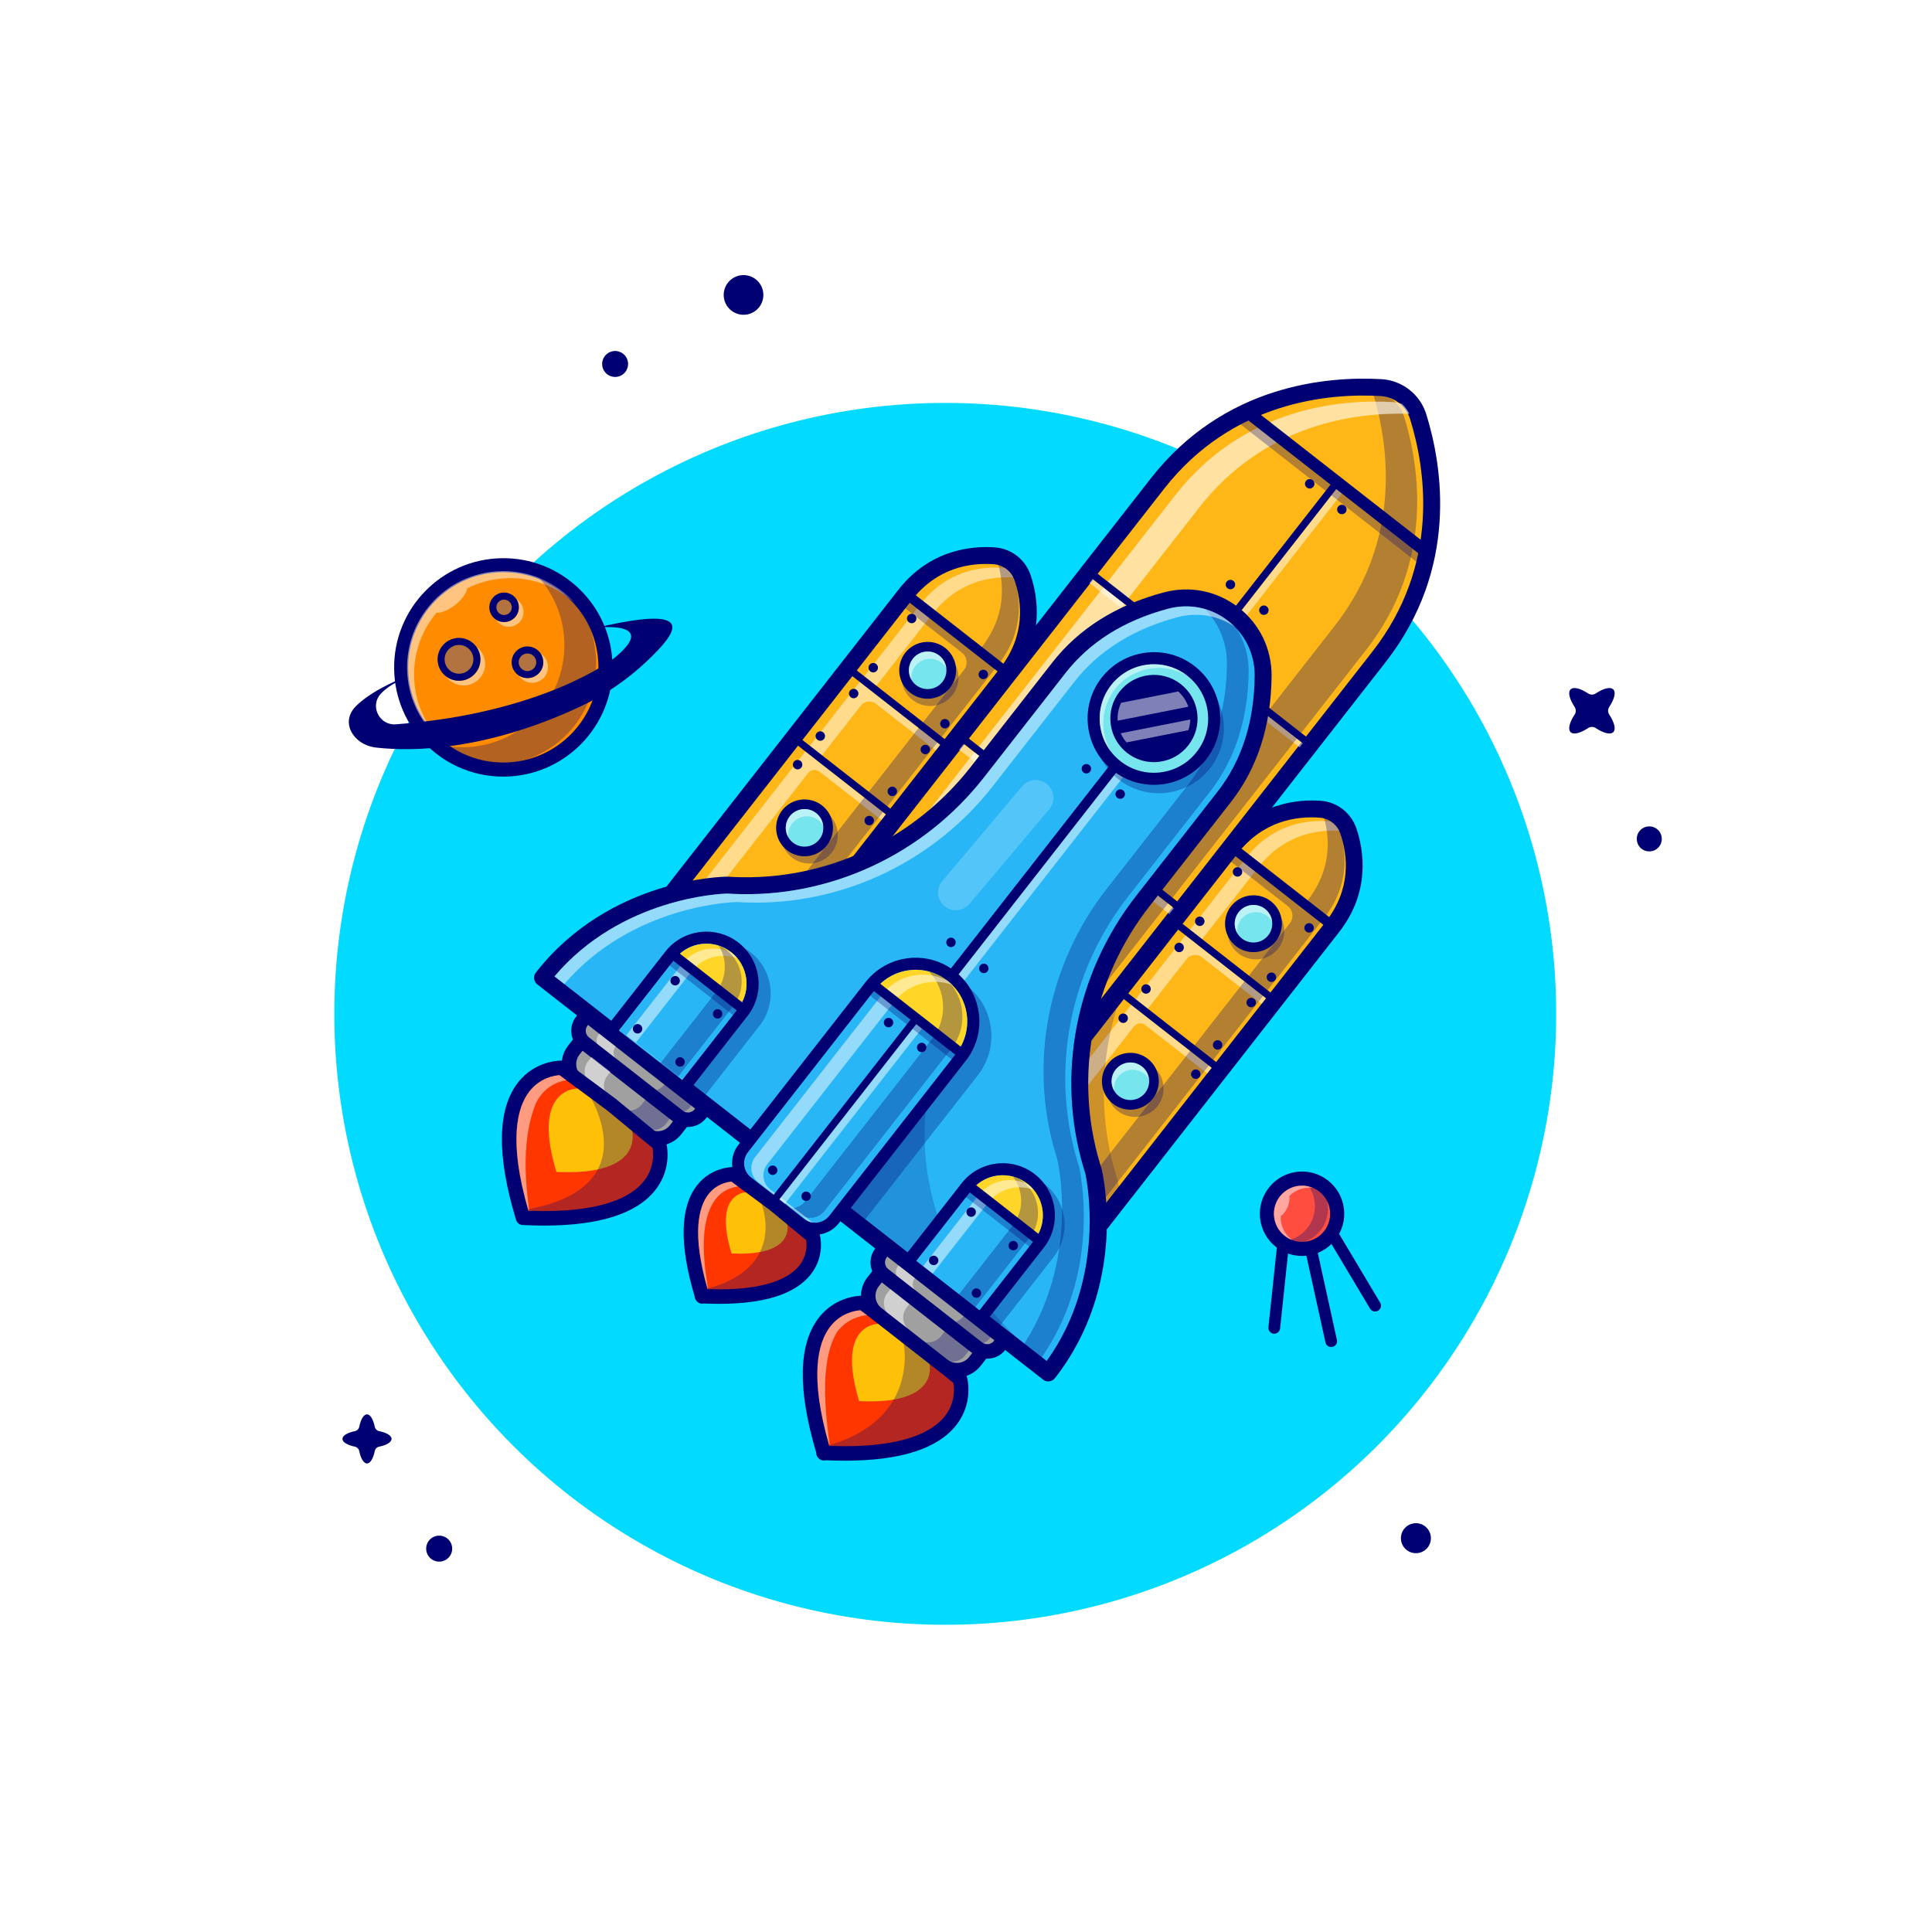 <?xml version="1.0" encoding="utf-8"?>
<!-- Generator: Adobe Illustrator 25.2.3, SVG Export Plug-In . SVG Version: 6.00 Build 0)  -->
<svg version="1.1" id="Layer_1" xmlns="http://www.w3.org/2000/svg" xmlns:xlink="http://www.w3.org/1999/xlink" x="0px" y="0px"
	 viewBox="0 0 4000 4000" style="enable-background:new 0 0 4000 4000;" xml:space="preserve">
<style type="text/css">
	.st0{fill:#FFFFFF;}
	.st1{fill:#02DAFF;}
	.st2{fill:#FFB717;}
	.st3{fill:#000072;}
	.st4{opacity:0.5;}
	.st5{opacity:0.3;}
	.st6{fill:#77E5ED;}
	.st7{fill:#F5F5F5;}
	.st8{opacity:0.6;}
	.st9{opacity:0.2;}
	.st10{fill:#29B6F6;}
	.st11{fill:#FF3600;}
	.st12{fill:#FFC107;}
	.st13{fill:#FFD527;}
	.st14{fill:#A0A0A0;}
	.st15{opacity:0.5;clip-path:url(#SVGID_2_);}
	.st16{fill:#FF8B00;}
	.st17{fill:#FFA42C;}
	.st18{fill:#FF4D40;}
</style>
<g>
	<g>
		<rect class="st0" width="4000" height="4000"/>
	</g>
	<g>
		<g>
			<g>
				<g>
					<circle class="st1" cx="1957.01" cy="2099.07" r="1264.88"/>
				</g>
			</g>
			<g>
				<g>
					<path class="st2" d="M2791.84,1721.17c-8.58-25.49-31.3-43.67-58.12-45.68c-47.18-3.54-125.63,4.62-185.42,81.13
						l-579.37,741.43l102.28,79.92l5.72,2.75l102.28,79.92l579.36-741.43C2818.02,1843.14,2806.91,1765.92,2791.84,1721.17z"/>
					<path class="st3" d="M2179.21,2678.14c-3.88,0-7.68-1.29-10.77-3.71l-100.79-78.76l-4.01-1.92c-1.13-0.55-2.21-1.21-3.2-1.99
						l-102.28-79.93c-7.61-5.95-8.96-16.94-3.01-24.55l579.37-741.43c66.05-84.52,153.97-91.26,200.51-87.81
						c33.66,2.52,62.47,25.11,73.39,57.54l0,0c14.79,43.92,29.76,130.16-36.06,214.39l-579.36,741.43
						c-2.86,3.66-7.05,6.03-11.65,6.59C2180.63,2678.09,2179.92,2678.14,2179.21,2678.14z M2080.49,2563.03l4.01,1.92
						c1.13,0.55,2.21,1.21,3.2,1.99l88.5,69.16l568.6-727.65c52.94-67.75,45.79-136.2,30.47-181.7l0,0
						c-6.42-19.08-23.25-32.35-42.86-33.82c-48.31-3.67-117.11,6.35-170.33,74.46l-568.6,727.65L2080.49,2563.03z"/>
				</g>
				<g class="st4">
					<path class="st0" d="M2772.48,1720.11c-4.03-8.04-10.09-14.62-17.36-19.36c-0.84-0.12-1.68-0.26-2.53-0.32
						c-48.96-3.68-118.59,6.44-172.49,75.41l-125.48,160.59l-9.23,11.81l-103.27,132.16l-9.23,11.81l-322.92,413.25l25.21,19.7
						l312.62-400.07c5.69-7.28,16.2-8.57,23.48-2.88l128.2,100.18l9.23-11.81l-141.38-110.48l89.41-114.42
						c7.65-9.8,21.8-11.53,31.59-3.88l123.65,96.62l9.23-11.81l-141.38-110.48l125.26-160.3
						C2657.15,1729.2,2723.87,1717.51,2772.48,1720.11z"/>
				</g>
				<g class="st5">
					<path class="st3" d="M2658.62,1920.29c-1.91-15.61-9.79-29.54-22.19-39.22c-12.39-9.68-27.81-13.98-43.42-12.05
						c-15.61,1.92-29.54,9.8-39.23,22.19c-19.99,25.58-15.44,62.66,10.14,82.65c10.74,8.4,23.51,12.46,36.19,12.46
						c17.52,0,34.86-7.76,46.46-22.6C2656.26,1951.33,2660.54,1935.9,2658.62,1920.29z"/>
				</g>
				<g>
					
						<ellipse transform="matrix(0.837 -0.547 0.547 0.837 -623.484 1731.617)" class="st6" cx="2595.18" cy="1912.47" rx="48.89" ry="48.89"/>
					<path class="st3" d="M2595.12,1971.33c-12.68,0-25.45-4.07-36.19-12.46c-25.58-20-30.13-57.07-10.14-82.65
						c19.99-25.58,57.06-30.14,82.65-10.15c25.58,19.99,30.13,57.07,10.14,82.66h0C2629.98,1963.57,2612.63,1971.33,2595.12,1971.33
						z M2595.23,1873.6c-11.57,0-23.03,5.12-30.69,14.93c-13.2,16.9-10.2,41.39,6.7,54.59c16.9,13.21,41.39,10.2,54.6-6.69h0
						c13.21-16.9,10.2-41.4-6.7-54.6C2612.04,1876.28,2603.6,1873.6,2595.23,1873.6z M2633.7,1942.58h0.05H2633.7z"/>
				</g>
				<g class="st4">
					<path class="st0" d="M2569.53,1903.51c6.4-8.19,15.6-13.39,25.91-14.66c1.61-0.2,3.22-0.3,4.82-0.3
						c8.63,0,16.96,2.85,23.87,8.25c3.97,3.1,7.22,6.86,9.67,11.09c-0.01-0.06-0.01-0.11-0.01-0.17
						c-1.26-10.31-6.47-19.51-14.66-25.91c-6.91-5.4-15.24-8.25-23.87-8.25c-1.6,0-3.2,0.1-4.82,0.3
						c-10.31,1.26-19.51,6.47-25.91,14.66c-10.06,12.87-10.68,30.14-2.95,43.48C2560.42,1922.17,2562.97,1911.91,2569.53,1903.51z"
						/>
				</g>
				<g class="st5">
					<path class="st3" d="M2386.54,2207.25c-25.58-20-62.67-15.44-82.65,10.14c-19.99,25.58-15.44,62.66,10.14,82.65
						c10.74,8.4,23.51,12.46,36.19,12.46c17.52,0,34.86-7.76,46.46-22.6C2416.68,2264.32,2412.13,2227.24,2386.54,2207.25z"/>
				</g>
				<g>
					
						<ellipse transform="matrix(0.993 -0.122 0.122 0.993 -255.223 301.688)" class="st6" cx="2340.3" cy="2238.66" rx="48.89" ry="48.89"/>
					<path class="st3" d="M2340.23,2297.51c-12.68,0-25.45-4.06-36.19-12.46c-25.58-19.99-30.13-57.07-10.14-82.66
						c9.68-12.39,23.62-20.27,39.23-22.19c15.63-1.91,31.03,2.36,43.43,12.05c12.39,9.69,20.27,23.62,22.19,39.23
						c1.92,15.61-2.36,31.03-12.05,43.42C2375.1,2289.75,2357.75,2297.51,2340.23,2297.51z M2340.37,2199.75
						c-1.6,0-3.2,0.1-4.81,0.3c-10.31,1.26-19.51,6.47-25.91,14.65c-13.2,16.9-10.2,41.4,6.7,54.6c16.9,13.2,41.39,10.2,54.6-6.7
						l0,0c6.4-8.19,9.22-18.37,7.96-28.69c-1.26-10.31-6.47-19.51-14.66-25.91C2357.34,2202.61,2349,2199.75,2340.37,2199.75z"/>
				</g>
				<g class="st4">
					<path class="st0" d="M2314.64,2229.7c7.66-9.8,19.12-14.93,30.69-14.93c8.37,0,16.81,2.69,23.91,8.23
						c4.03,3.15,7.24,6.95,9.66,11.12c-1.17-9.96-6.15-19.46-14.65-26.11c-7.1-5.54-15.53-8.23-23.91-8.23
						c-11.57,0-23.03,5.13-30.69,14.93c-6.4,8.19-9.22,18.37-7.96,28.69c0.65,5.32,2.37,10.33,4.98,14.82
						C2305.46,2247.96,2308.28,2237.84,2314.64,2229.7z"/>
				</g>
				<g class="st5">
					<path class="st3" d="M2772.63,1715.94c-0.42-0.86-1.09-2.22-1.51-3.08c-7.16-10.49-17.85-18.02-30.12-21.06
						c12.92,45.72,15.38,109.75-34.21,173.21l-8.43,10.79l-142.25-111.16c-4.78-3.73-11.91-2.43-14.95,3.13
						c-2.39,4.37-0.85,9.89,3.08,12.95l121.93,95.28c10.99,8.59,12.94,24.46,4.35,35.44l-533.85,683.19l-90.47-70.69
						c-0.85-0.66-1.76-1.23-2.73-1.69l-4.26-2.05l-42.56-33.25l-6.66,8.53l2.95-3.78l81.24,63.48l4.26,2.05
						c0.97,0.47,1.89,1.04,2.73,1.7l90.47,70.69l553.11-707.83l12.31-15.75l4.72-6.04
						C2795.4,1831.35,2788.15,1762.02,2772.63,1715.94z"/>
				</g>
				<g>
					<line class="st7" x1="2554.95" y1="1757.53" x2="2759.82" y2="1917.62"/>
					<path class="st3" d="M2759.82,1927.62c-2.15,0-4.32-0.69-6.15-2.12l-204.88-160.09c-4.35-3.4-5.12-9.68-1.72-14.03
						c3.4-4.36,9.68-5.12,14.03-1.72l204.88,160.09c4.35,3.4,5.12,9.68,1.72,14.03C2765.73,1926.3,2762.79,1927.62,2759.82,1927.62z
						"/>
				</g>
				<g>
					<line class="st7" x1="2434.66" y1="1911.46" x2="2639.54" y2="2071.55"/>
					<path class="st3" d="M2639.53,2079.05c-1.61,0-3.24-0.52-4.61-1.59l-204.88-160.09c-3.26-2.55-3.84-7.26-1.29-10.52
						c2.55-3.27,7.26-3.84,10.52-1.29l204.88,160.09c3.26,2.55,3.84,7.26,1.29,10.52
						C2643.97,2078.06,2641.76,2079.05,2639.53,2079.05z"/>
				</g>
				<g>
					<line class="st7" x1="2322.16" y1="2055.43" x2="2527.04" y2="2215.52"/>
					<path class="st3" d="M2527.03,2223.02c-1.61,0-3.24-0.52-4.61-1.59l-204.88-160.09c-3.26-2.55-3.84-7.26-1.29-10.52
						c2.55-3.27,7.26-3.84,10.52-1.29l204.88,160.09c3.26,2.55,3.84,7.26,1.29,10.52
						C2531.47,2222.03,2529.26,2223.02,2527.03,2223.02z"/>
				</g>
				<g>
					<path class="st3" d="M2569.82,1811.23c-3.32,4.25-9.46,5-13.71,1.68c-4.25-3.32-5-9.46-1.68-13.71c3.32-4.25,9.46-5,13.71-1.68
						C2572.39,1800.84,2573.15,1806.98,2569.82,1811.23z"/>
				</g>
				<g>
					<path class="st3" d="M2718.07,1927.07c-3.32,4.25-9.46,5-13.71,1.68c-4.25-3.32-5.01-9.46-1.68-13.71
						c3.32-4.25,9.46-5,13.71-1.68S2721.39,1922.82,2718.07,1927.07z"/>
				</g>
				<g>
					
						<ellipse transform="matrix(0.993 -0.122 0.122 0.993 -226.787 335.463)" class="st3" cx="2630.78" cy="2022.91" rx="9.77" ry="9.77"/>
				</g>
				<g>
					
						<ellipse transform="matrix(0.993 -0.122 0.122 0.993 -213.782 316.546)" class="st3" cx="2482.54" cy="1907.07" rx="9.77" ry="9.77"/>
				</g>
				<g>
					
						<ellipse transform="matrix(0.951 -0.31 0.31 0.951 -487.748 854.072)" class="st3" cx="2440.94" cy="1960.3" rx="9.77" ry="9.77"/>
				</g>
				<g>
					
						<ellipse transform="matrix(0.929 -0.371 0.371 0.929 -585.086 1107.517)" class="st3" cx="2589.18" cy="2076.14" rx="9.77" ry="9.77"/>
				</g>
				<g>
					<path class="st3" d="M2528.67,2169.44c-3.32,4.25-9.46,5-13.71,1.68c-4.25-3.32-5-9.46-1.68-13.71c3.32-4.25,9.46-5,13.71-1.68
						C2531.24,2159.05,2532,2165.19,2528.67,2169.44z"/>
				</g>
				<g>
					<path class="st3" d="M2380.43,2053.6c-3.32,4.25-9.46,5-13.71,1.68c-4.25-3.32-5.01-9.46-1.68-13.71
						c3.32-4.25,9.46-5,13.71-1.68C2383,2043.21,2383.75,2049.35,2380.43,2053.6z"/>
				</g>
				<g>
					
						<ellipse transform="matrix(0.496 -0.869 0.869 0.496 -683.871 3270.436)" class="st3" cx="2473.66" cy="2223.98" rx="9.77" ry="9.77"/>
				</g>
				<g>
					<path class="st3" d="M2333.11,2114.15c-3.32,4.25-9.46,5-13.71,1.68c-4.25-3.32-5-9.46-1.68-13.71c3.32-4.25,9.46-5,13.71-1.68
						C2335.68,2103.76,2336.44,2109.9,2333.11,2114.15z"/>
				</g>
				<g>
					<path class="st2" d="M2117.27,1196.51c-8.58-25.49-31.3-43.67-58.12-45.68c-47.18-3.54-125.63,4.62-185.42,81.13
						l-579.37,741.43l102.28,79.92l5.72,2.75l102.28,79.92l579.36-741.43C2143.45,1318.48,2132.34,1241.26,2117.27,1196.51z"/>
					<path class="st3" d="M1504.63,2153.47c-3.76,0-7.56-1.21-10.76-3.71l-100.8-78.76l-4.01-1.93c-1.13-0.55-2.2-1.21-3.19-1.98
						l-102.28-79.92c-7.61-5.95-8.96-16.94-3.01-24.55l579.37-741.44c66.05-84.53,153.98-91.28,200.51-87.8
						c33.66,2.52,62.46,25.11,73.39,57.54c14.79,43.91,29.77,130.16-36.06,214.39l-579.37,741.43
						C1514.97,2151.16,1509.83,2153.47,1504.63,2153.47z M1405.93,2038.37l4.01,1.93c1.13,0.55,2.2,1.21,3.19,1.98l88.5,69.15
						l568.6-727.64c52.94-67.75,45.79-136.21,30.47-181.7l0,0c-6.42-19.08-23.24-32.36-42.85-33.82
						c-48.35-3.65-117.11,6.35-170.34,74.45l-568.6,727.66L1405.93,2038.37z"/>
				</g>
				<g class="st4">
					<path class="st0" d="M2097.91,1195.45c-4.03-8.04-10.09-14.62-17.36-19.36c-0.84-0.12-1.68-0.26-2.53-0.32
						c-48.96-3.68-118.59,6.44-172.49,75.41l-125.48,160.59l-9.23,11.81l-103.27,132.16l-9.23,11.81l-322.92,413.25l25.21,19.7
						l312.62-400.07c5.69-7.28,16.2-8.57,23.48-2.88l128.2,100.18l9.23-11.81l-141.38-110.48l89.41-114.42
						c7.65-9.79,21.8-11.53,31.59-3.88l123.65,96.62l9.23-11.81l-141.38-110.48l125.26-160.3
						C1982.58,1204.54,2049.3,1192.85,2097.91,1195.45z"/>
				</g>
				<g class="st5">
					<path class="st3" d="M1984.05,1395.63c-1.91-15.61-9.79-29.54-22.19-39.22c-12.39-9.68-27.81-13.98-43.42-12.05
						c-15.61,1.92-29.54,9.8-39.23,22.19c-19.99,25.58-15.44,62.66,10.14,82.65c10.74,8.4,23.51,12.46,36.19,12.46
						c17.52,0,34.86-7.76,46.46-22.6C1981.69,1426.66,1985.97,1411.24,1984.05,1395.63z"/>
				</g>
				<g>
					
						<ellipse transform="matrix(0.993 -0.122 0.122 0.993 -154.723 244.241)" class="st6" cx="1920.61" cy="1387.81" rx="48.89" ry="48.89"/>
					<path class="st3" d="M1920.55,1446.66c-12.68,0-25.44-4.06-36.19-12.46c-25.58-19.99-30.13-57.07-10.14-82.66
						c20-25.58,57.08-30.12,82.66-10.14c25.58,20,30.13,57.07,10.14,82.65l0,0C1955.41,1438.9,1938.06,1446.66,1920.55,1446.66z
						 M1920.65,1348.93c-11.57,0-23.03,5.13-30.69,14.93c-13.2,16.9-10.2,41.4,6.7,54.6c16.89,13.2,41.39,10.2,54.6-6.7l0,0
						c13.2-16.9,10.2-41.39-6.7-54.59C1937.46,1351.61,1929.03,1348.93,1920.65,1348.93z M1959.13,1417.91h0.05H1959.13z"/>
				</g>
				<g class="st4">
					<path class="st0" d="M1894.96,1378.85c6.4-8.19,15.6-13.39,25.91-14.66c1.61-0.2,3.22-0.3,4.82-0.3
						c8.63,0,16.96,2.85,23.87,8.25c3.97,3.1,7.22,6.86,9.67,11.09c-0.01-0.06-0.01-0.11-0.01-0.17
						c-1.26-10.31-6.47-19.51-14.66-25.91c-6.91-5.4-15.24-8.25-23.87-8.25c-1.6,0-3.2,0.1-4.82,0.3
						c-10.31,1.26-19.51,6.47-25.91,14.66c-10.06,12.87-10.68,30.14-2.95,43.48C1885.85,1397.51,1888.4,1387.24,1894.96,1378.85z"/>
				</g>
				<g class="st5">
					<path class="st3" d="M1711.97,1682.59c-25.58-20-62.67-15.44-82.65,10.14c-19.99,25.58-15.44,62.66,10.14,82.65
						c10.74,8.4,23.51,12.46,36.19,12.46c17.52,0,34.86-7.76,46.46-22.6C1742.11,1739.65,1737.56,1702.58,1711.97,1682.59z"/>
				</g>
				<g>
					
						<ellipse transform="matrix(0.96 -0.28 0.28 0.96 -413.273 534.935)" class="st6" cx="1665.73" cy="1713.99" rx="48.89" ry="48.89"/>
					<path class="st3" d="M1665.66,1772.85c-12.68,0-25.45-4.07-36.19-12.46c-25.58-20-30.13-57.07-10.14-82.65
						c19.99-25.59,57.06-30.14,82.65-10.15c25.58,20,30.13,57.08,10.14,82.66l0,0C1700.53,1765.09,1683.18,1772.85,1665.66,1772.85z
						 M1665.77,1675.12c-11.57,0-23.03,5.12-30.69,14.93c-13.2,16.9-10.2,41.39,6.7,54.59c16.89,13.21,41.39,10.2,54.6-6.69l0,0
						c13.2-16.9,10.2-41.4-6.7-54.6C1682.58,1677.8,1674.14,1675.12,1665.77,1675.12z M1704.25,1744.09h0.05H1704.25z"/>
				</g>
				<g class="st4">
					<path class="st0" d="M1640.07,1705.03c7.66-9.8,19.12-14.93,30.69-14.93c8.37,0,16.81,2.69,23.91,8.23
						c4.03,3.15,7.24,6.95,9.66,11.12c-1.17-9.96-6.15-19.46-14.65-26.11c-7.1-5.54-15.53-8.23-23.91-8.23
						c-11.57,0-23.03,5.13-30.69,14.93c-6.39,8.19-9.22,18.37-7.96,28.69c0.65,5.32,2.37,10.33,4.98,14.82
						C1630.89,1723.3,1633.71,1713.17,1640.07,1705.03z"/>
				</g>
				<g class="st5">
					<path class="st3" d="M2098.06,1191.28c-0.42-0.86-1.09-2.22-1.51-3.08c-7.16-10.49-17.85-18.02-30.12-21.06
						c12.92,45.72,15.38,109.75-34.21,173.21l-8.43,10.79l-142.25-111.16c-4.78-3.73-11.91-2.43-14.95,3.13
						c-2.39,4.37-0.85,9.89,3.08,12.95l121.93,95.28c10.99,8.59,12.94,24.46,4.35,35.44l-533.85,683.19l-90.47-70.69
						c-0.85-0.66-1.76-1.23-2.73-1.69l-4.26-2.05l-42.56-33.25l-6.66,8.53l2.95-3.78l81.24,63.48l4.26,2.05
						c0.97,0.47,1.89,1.04,2.73,1.7l90.47,70.69l553.11-707.83l12.31-15.75l4.72-6.04
						C2120.84,1306.69,2113.58,1237.35,2098.06,1191.28z"/>
				</g>
				<g>
					<line class="st7" x1="1880.38" y1="1232.86" x2="2085.25" y2="1392.96"/>
					<path class="st3" d="M2085.25,1402.95c-2.15,0-4.32-0.69-6.15-2.12l-204.88-160.1c-4.35-3.4-5.12-9.68-1.72-14.03
						c3.4-4.35,9.68-5.12,14.03-1.72l204.88,160.1c4.35,3.4,5.12,9.68,1.72,14.03C2091.16,1401.63,2088.22,1402.95,2085.25,1402.95z
						"/>
				</g>
				<g>
					<line class="st7" x1="1760.1" y1="1386.79" x2="1964.97" y2="1546.88"/>
					<path class="st3" d="M1964.97,1554.38c-1.61,0-3.24-0.52-4.61-1.59l-204.88-160.09c-3.26-2.55-3.84-7.26-1.29-10.52
						c2.55-3.27,7.26-3.84,10.52-1.29l204.88,160.09c3.26,2.55,3.84,7.26,1.29,10.52
						C1969.4,1553.39,1967.19,1554.38,1964.97,1554.38z"/>
				</g>
				<g>
					<line class="st7" x1="1647.59" y1="1530.76" x2="1852.47" y2="1690.85"/>
					<path class="st3" d="M1852.47,1698.35c-1.61,0-3.24-0.52-4.61-1.59l-204.88-160.09c-3.26-2.55-3.84-7.26-1.29-10.52
						c2.55-3.27,7.26-3.84,10.52-1.29l204.88,160.09c3.26,2.55,3.84,7.26,1.29,10.52
						C1856.9,1697.36,1854.69,1698.35,1852.47,1698.35z"/>
				</g>
				<g>
					<path class="st3" d="M1895.25,1286.56c-3.32,4.25-9.46,5-13.71,1.68c-4.25-3.32-5.01-9.46-1.68-13.71s9.46-5,13.71-1.68
						C1897.82,1276.17,1898.58,1282.31,1895.25,1286.56z"/>
				</g>
				<g>
					<path class="st3" d="M2043.5,1402.4c-3.32,4.25-9.46,5-13.71,1.68c-4.25-3.32-5.01-9.46-1.68-13.71
						c3.32-4.25,9.46-5,13.71-1.68C2046.07,1392.01,2046.82,1398.15,2043.5,1402.4z"/>
				</g>
				<g>
					
						<ellipse transform="matrix(0.76 -0.65 0.65 0.76 -504.238 1631.209)" class="st3" cx="1956.21" cy="1498.24" rx="9.77" ry="9.77"/>
				</g>
				<g>
					<path class="st3" d="M1815.66,1388.42c-3.32,4.25-9.46,5.01-13.71,1.68c-4.25-3.32-5-9.46-1.68-13.71
						c3.32-4.25,9.46-5,13.71-1.68S1818.99,1384.17,1815.66,1388.42z"/>
				</g>
				<g>
					
						<ellipse transform="matrix(0.993 -0.122 0.122 0.993 -161.697 225.814)" class="st3" cx="1766.37" cy="1435.63" rx="9.77" ry="9.77"/>
				</g>
				<g>
					
						<ellipse transform="matrix(0.993 -0.122 0.122 0.993 -174.702 244.731)" class="st3" cx="1914.61" cy="1551.47" rx="9.77" ry="9.77"/>
				</g>
				<g>
					
						<ellipse transform="matrix(0.929 -0.371 0.371 0.929 -475.88 801.064)" class="st3" cx="1846.41" cy="1638.76" rx="9.77" ry="9.77"/>
				</g>
				<g>
					
						<ellipse transform="matrix(0.951 -0.31 0.31 0.951 -388.702 602.031)" class="st3" cx="1698.16" cy="1522.92" rx="9.77" ry="9.77"/>
				</g>
				<g>
					
						<ellipse transform="matrix(0.858 -0.514 0.514 0.858 -617.434 1165.643)" class="st3" cx="1799.09" cy="1699.31" rx="9.77" ry="9.77"/>
				</g>
				<g>
					
						<ellipse transform="matrix(0.858 -0.514 0.514 0.858 -578.981 1073.03)" class="st3" cx="1650.85" cy="1583.47" rx="9.77" ry="9.77"/>
				</g>
				<g>
					<path class="st2" d="M2936.24,862.72c-10.63-34.29-41.27-58.23-77.12-60.26c-100.81-5.7-313.82,8.2-462.8,198.84
						l-934.15,1195.46l458.86,358.56l934.15-1195.46C3004.15,1169.21,2966.14,959.16,2936.24,862.72z"/>
					<path class="st3" d="M1921.02,2572.81c-3.76,0-7.56-1.21-10.76-3.71l-458.85-358.55c-3.65-2.86-6.03-7.05-6.59-11.65
						c-0.57-4.6,0.72-9.24,3.58-12.9l934.15-1195.46C2533.95,796.78,2746.73,778.6,2860.11,785c42.82,2.42,80.13,31.57,92.83,72.54
						c33.63,108.45,67.43,319.32-83.98,513.09l-934.15,1195.46C1931.36,2570.5,1926.21,2572.81,1921.02,2572.81z M1486.72,2193.75
						l431.29,337.02l923.38-1181.68c141.61-181.22,109.74-379.27,78.14-481.19l0,0c-8.53-27.52-32.63-46.35-61.4-47.98
						c-106.53-6.05-306.42,10.93-448.03,192.15L1486.72,2193.75z"/>
				</g>
				<g class="st4">
					
						<rect x="2199.86" y="1439.83" transform="matrix(0.616 -0.788 0.788 0.616 -503.916 2398.725)" class="st0" width="14.99" height="552.35"/>
				</g>
				<g class="st4">
					
						<rect x="2469.43" y="1094.86" transform="matrix(0.616 -0.788 0.788 0.616 -128.503 2478.583)" class="st0" width="14.99" height="552.35"/>
				</g>
				<g class="st4">
					<path class="st0" d="M2786.3,999.31c-3.26-2.54-7.97-1.97-10.52,1.29l-213.68,273.46c-2.55,3.26-1.97,7.97,1.29,10.52
						c1.37,1.07,3,1.59,4.61,1.59c2.23,0,4.43-0.99,5.91-2.88l213.68-273.46C2790.14,1006.57,2789.56,1001.86,2786.3,999.31z"/>
				</g>
				<g>
					<g class="st5">
						<path class="st3" d="M2911.9,846.88c0.4,0.56,0.79,1.14,1.17,1.72C2912.69,848.01,2912.3,847.44,2911.9,846.88z"/>
					</g>
					<g class="st5">
						<path class="st3" d="M2914.7,851.15c0.36,0.59,0.71,1.19,1.05,1.79C2915.41,852.33,2915.06,851.74,2914.7,851.15z"/>
					</g>
					<g class="st5">
						<path class="st3" d="M2908.85,842.87c0.42,0.51,0.82,1.05,1.23,1.57C2909.67,843.91,2909.27,843.38,2908.85,842.87z"/>
					</g>
					<g class="st5">
						<path class="st3" d="M2919.52,860.65c0.22,0.53,0.46,1.04,0.66,1.57C2919.98,861.69,2919.74,861.18,2919.52,860.65z"/>
					</g>
					<g class="st5">
						<path class="st3" d="M2917.23,855.7c0.3,0.59,0.61,1.18,0.9,1.78C2917.84,856.88,2917.53,856.29,2917.23,855.7z"/>
					</g>
					<g class="st5">
						<path class="st3" d="M2906.7,840.41c-0.39-0.43-0.76-0.87-1.16-1.29C2905.94,839.53,2906.31,839.98,2906.7,840.41z"/>
					</g>
					<g class="st5">
						<path class="st3" d="M2828.38,1345.63c142.31-182.12,110.3-381.08,78.55-483.47c-6.1-19.66-19.86-35.04-37.58-43.25
							c0.01,0,0.01,0,0.02,0c-3.61-0.77-7.31-1.28-11.09-1.49c-4.77-0.27-9.79-0.47-14.92-0.64
							c31.26,103.64,60.31,299.4-79.93,478.88l-921.28,1178.99l76.31,59.63l-11.73-9.17L2828.38,1345.63z"/>
					</g>
					<g class="st5">
						<path class="st3" d="M2888.1,825.82c0.66,0.36,1.32,0.72,1.97,1.1C2889.41,826.54,2888.76,826.18,2888.1,825.82z"/>
					</g>
					<g class="st5">
						<path class="st3" d="M2878.94,821.69c0.7,0.26,1.39,0.54,2.08,0.82C2880.33,822.23,2879.65,821.95,2878.94,821.69z"/>
					</g>
					<g class="st5">
						<path class="st3" d="M2883.6,823.59c0.69,0.31,1.37,0.64,2.06,0.97C2884.97,824.23,2884.29,823.91,2883.6,823.59z"/>
					</g>
					<g class="st5">
						<path class="st3" d="M2874.14,820.12c0.66,0.19,1.3,0.42,1.95,0.62C2875.44,820.53,2874.8,820.3,2874.14,820.12z"/>
					</g>
					<g class="st5">
						<path class="st3" d="M2892.45,828.38c0.61,0.39,1.22,0.77,1.81,1.18C2893.67,829.15,2893.06,828.77,2892.45,828.38z"/>
					</g>
					<g class="st5">
						<path class="st3" d="M2896.71,831.32c0.52,0.39,1.05,0.76,1.55,1.16C2897.76,832.08,2897.23,831.71,2896.71,831.32z"/>
					</g>
					<g class="st5">
						<path class="st3" d="M2901.34,835.08c0.23,0.2,0.47,0.39,0.7,0.6C2901.82,835.47,2901.57,835.29,2901.34,835.08z"/>
					</g>
				</g>
				<g class="st8">
					<path class="st0" d="M2917.79,856.75c-3.82-7.8-8.96-14.68-15.1-20.44c-6.14-2.13-12.64-3.51-19.42-3.89
						c-107.04-6.06-307.84,10.99-450.14,193.1L1508.2,2209.17l412.45,322.3l6.82-8.73l-369.3-288.58l924.92-1183.65
						C2618.84,876.78,2807.74,853.29,2917.79,856.75z"/>
				</g>
				<g>
					<line class="st7" x1="2254.57" y1="1183.39" x2="2713.34" y2="1541.88"/>
					<path class="st3" d="M2713.34,1549.38c-1.61,0-3.24-0.52-4.61-1.59l-458.77-358.49c-3.26-2.55-3.84-7.26-1.29-10.52
						c2.55-3.27,7.26-3.84,10.52-1.29l458.77,358.49c3.26,2.55,3.84,7.26,1.29,10.52
						C2717.77,1548.39,2715.57,1549.38,2713.34,1549.38z"/>
				</g>
				<g>
					<line class="st7" x1="1987.96" y1="1524.58" x2="2446.73" y2="1883.07"/>
					<path class="st3" d="M2446.73,1890.56c-1.61,0-3.24-0.52-4.61-1.59l-458.77-358.49c-3.26-2.55-3.84-7.26-1.29-10.52
						c2.55-3.27,7.26-3.84,10.52-1.29l458.77,358.49c3.26,2.55,3.84,7.26,1.29,10.52
						C2451.16,1889.58,2448.96,1890.56,2446.73,1890.56z"/>
				</g>
				<g class="st9">
					<path class="st3" d="M2313.47,2441.46c-0.08-0.34-0.18-0.67-0.28-1.01c-1.21-3.84-2.39-7.66-3.52-11.46
						c-38.46-128.83-30.41-266.36,19.61-389.7l-360.37,461.18l102.28,79.92l5.72,2.75l102.28,79.92l141.12-180.6
						C2317.47,2458.61,2314.03,2443.76,2313.47,2441.46z"/>
				</g>
				<g>
					<path class="st10" d="M2263.92,2425c-1.24-3.92-2.43-7.81-3.59-11.7c-56.26-188.47-15.48-392.63,105.63-547.61l168.67-215.85
						c61.92-79.24,79.81-171.73,80.54-250.19c0.98-105.99-98.72-183.59-201.13-156.26c-75.3,20.09-159.91,60.13-221.58,139.06
						l-168.67,215.85c-121.11,154.98-309.35,243.92-505.83,234.89c-4.05-0.19-8.12-0.41-12.22-0.66c0,0-234.01,1.69-382.55,191.78
						l516.53,403.62l14.09,11.01l516.53,403.62C2318.86,2652.47,2263.92,2425,2263.92,2425z"/>
					<path class="st3" d="M2170.32,2860.06c-3.88,0-7.68-1.29-10.77-3.71l-1047.14-818.25c-7.61-5.95-8.96-16.94-3.01-24.55
						c152-194.52,386.31-198.43,396.21-198.51c0.43,0.02,0.81,0.01,1.21,0.03c4,0.25,7.98,0.46,11.94,0.64
						c189.22,8.7,372.8-76.61,491.25-228.18l168.67-215.85c54.76-70.08,132.43-118.93,230.86-145.19
						c54.06-14.41,110.33-3.09,154.41,31.1c44.19,34.27,69.23,86.1,68.72,142.22c-0.94,102.72-29.29,190.46-84.24,260.79
						l-168.67,215.85c-118.44,151.58-156.81,350.4-102.65,531.84c1.13,3.8,2.3,7.61,3.51,11.44c0.12,0.38,0.23,0.77,0.32,1.16
						c2.32,9.62,55.18,237.92-96.82,432.44c-2.86,3.66-7.05,6.03-11.65,6.59C2171.74,2860.01,2171.03,2860.06,2170.32,2860.06z
						 M1147.99,2021.51l1019.05,796.3c125.21-173.75,82.59-376.59,80-388.22c-1.19-3.78-2.35-7.55-3.46-11.3
						c-57.4-192.27-16.8-402.88,108.6-563.37l168.67-215.85c50.1-64.13,75.95-144.73,76.83-239.58
						c0.42-45.1-19.69-86.75-55.18-114.26c-35.38-27.44-80.55-36.54-123.96-24.94c-90.91,24.26-162.34,68.98-212.31,132.92
						l-168.67,215.85c-125.41,160.49-319.97,250.8-520.41,241.59c-3.91-0.18-7.84-0.39-11.8-0.63
						C1493.61,1850.32,1286.36,1857.94,1147.99,2021.51z"/>
				</g>
				<g class="st9">
					<path class="st3" d="M1928.72,2232.88c0,0-93.07,291.26,191.75,551.09l1.13,19.84l-396.05-313.76L1928.72,2232.88z"/>
				</g>
				<g>
					<g class="st5">
						<path class="st3" d="M2233.94,2415c-1.24-3.92-2.43-7.81-3.59-11.7c-56.26-188.47-15.48-392.63,105.63-547.61l168.67-215.85
							c61.92-79.24,79.81-171.73,80.54-250.19c0.62-67.28-39.35-123.04-94.8-147.84c-7.73-1.74-15.63-2.93-23.67-3.49
							c44.08,28.38,74.04,78.04,73.5,136.35c-0.72,78.46-18.62,170.95-80.54,250.19L2291,1840.71
							c-121.11,154.98-161.89,359.14-105.63,547.61c1.16,3.88,2.36,7.78,3.59,11.7c0,0,50.9,210.89-77.92,396.24l59.26,46.31
							l-23.56-18.41C2287.27,2635.83,2233.94,2415,2233.94,2415z"/>
					</g>
				</g>
				<g class="st4">
					<path class="st0" d="M2321.74,1597.42c-4.34-3.4-10.63-2.63-14.03,1.72l-336.32,430.4c-3.4,4.35-2.63,10.63,1.72,14.03
						c1.82,1.43,4,2.12,6.15,2.12c2.97,0,5.91-1.32,7.88-3.84l336.32-430.4C2326.86,1607.1,2326.09,1600.81,2321.74,1597.42z"/>
				</g>
				<g class="st4">
					<path class="st0" d="M2542.5,1285.24c-35.37-27.44-80.54-36.52-123.96-24.94c-90.91,24.26-162.35,68.98-212.31,132.93
						l-168.67,215.85c-125.41,160.49-319.97,250.85-520.41,241.59c-3.91-0.18-7.84-0.39-11.79-0.63
						c-11.74,0.29-218.99,7.91-357.36,171.48l20.29,15.85c139.4-162.29,346.12-169.59,357.11-169.84c3.98,0.24,7.93,0.46,11.86,0.64
						c9.31,0.43,18.59,0.64,27.87,0.64c189.69-0.01,371.37-88.87,490.46-241.27l168.67-215.85c50.3-64.38,122.18-109.4,213.63-133.8
						c41.29-11.02,84.15-3.64,118.98,20.17C2552.39,1293.51,2547.63,1289.21,2542.5,1285.24z"/>
				</g>
				<g class="st5">
					<path class="st3" d="M2001.95,2040.84c-27.76-21.69-62.31-31.28-97.26-26.98c-34.97,4.29-66.17,21.94-87.86,49.7
						l-243.94,312.18l66.82,52.21l14.09,11.01l126.93,99.19l243.94-312.17C2069.44,2168.66,2059.25,2085.61,2001.95,2040.84z"/>
				</g>
				<g>
					<path class="st10" d="M1657.23,2533.52l-110.12-86.05c-21.55-16.84-25.37-47.95-8.53-69.5l263.11-336.71
						c40.6-51.96,115.63-61.16,167.59-20.56l0,0c51.96,40.6,61.16,115.63,20.56,167.59l-263.11,336.71
						C1709.89,2546.54,1678.77,2550.36,1657.23,2533.52z"/>
					<path class="st3" d="M1687.65,2556.49c-13.35,0-26.8-4.28-38.11-13.12c0,0,0,0,0,0l-110.12-86.05
						c-26.94-21.05-31.73-60.09-10.68-87.04l263.11-336.7c21.69-27.76,52.89-45.41,87.86-49.7c34.96-4.29,69.51,5.29,97.27,26.98
						c27.76,21.69,45.41,52.9,49.7,87.86s-5.29,69.51-26.98,97.26l-263.11,336.71C1724.36,2548.31,1706.09,2556.49,1687.65,2556.49z
						 M1664.92,2523.68c16.09,12.57,39.4,9.71,51.97-6.38l263.11-336.71c17.58-22.5,25.35-50.5,21.87-78.84
						c-3.48-28.34-17.79-53.63-40.28-71.22c-22.5-17.58-50.51-25.34-78.84-21.87c-28.34,3.48-53.63,17.78-71.21,40.28l-263.11,336.7
						c-6.09,7.79-8.78,17.49-7.58,27.3c1.21,9.82,6.16,18.57,13.95,24.66L1664.92,2523.68L1664.92,2523.68z"/>
				</g>
				<g>
					<path class="st11" d="M1682.66,2559.2l-79.8-65.67l0.02-0.02l-0.47-0.35l-0.45-0.37l-0.02,0.02l-83.02-61.55
						c0,0-143.04-5.36-65.48,251.58l-0.52,0.66c0.24,0.01,0.48,0.02,0.72,0.03c0.07,0.23,0.13,0.46,0.2,0.69l0.52-0.66
						C1722.44,2696.7,1682.66,2559.2,1682.66,2559.2z"/>
					<path class="st3" d="M1489.19,2699.43c-10.16,0-20.66-0.24-31.52-0.72c-2.08,0.55-4.29,0.65-6.48,0.25
						c-3.96-0.71-7.4-2.97-9.63-6.17c-0.74-0.9-1.37-1.89-1.86-2.96c-0.83-1.79-1.34-3.7-1.48-5.61
						c-31.9-107.16-30.38-184.41,4.53-229.62c30.58-39.6,74.86-38.4,76.74-38.33c3.02,0.11,5.94,1.14,8.37,2.94l82.27,61
						c0.46,0.3,0.9,0.62,1.32,0.97l0.41,0.31c0.45,0.34,0.88,0.7,1.29,1.08l79.05,65.06c2.33,1.92,4.03,4.5,4.87,7.41
						c0.52,1.8,12.39,44.49-18.65,83.73C1646.53,2679.08,1582.96,2699.43,1489.19,2699.43z M1464.99,2669
						c121.27,4.36,170.21-23.94,189.9-48.84c16.82-21.26,15.58-43.73,14.18-52.73l-75.74-62.34c-0.06-0.04-0.11-0.09-0.17-0.14
						c-0.05-0.03-0.1-0.07-0.15-0.11l-78.79-58.42c-9.16,0.83-31.51,5.15-48.09,26.94C1446.97,2498.57,1431.59,2552.91,1464.99,2669
						z"/>
				</g>
				<g class="st4">
					<path class="st0" d="M1481.12,2483.36c15.84-20.83,36.93-25.68,46.76-26.8l-13.67-10.14c-9.16,0.84-31.51,5.15-48.08,26.95
						c-19.16,25.21-34.54,79.54-1.14,195.64C1469.18,2669.16,1435.91,2544.12,1481.12,2483.36z"/>
				</g>
				<g>
					<path class="st12" d="M1593.16,2504.95c-0.05-0.04-0.1-0.08-0.15-0.11l-49.05-36.37c-13.78,1.44-63.3,14.31-29.5,126.28
						l0.1,0.35l0.36,0.02c118.16,5.79,117.33-46.63,115.34-59.63l-36.93-30.39C1593.28,2505.05,1593.22,2505,1593.16,2504.95z"/>
				</g>
				<g class="st4">
					<path class="st0" d="M1625.04,2492.52l289.9-371c2.55-3.26,1.97-7.97-1.29-10.52c-3.26-2.55-7.97-1.97-10.52,1.29l-289.9,371
						L1625.04,2492.52z"/>
				</g>
				<g>
					<path class="st13" d="M1982.67,2176.79c33.02-46.26,24.12-110.92-21.09-146.24c-18.99-14.83-41.89-22.68-65.61-22.68
						c-4.39,0-8.81,0.27-13.23,0.81c-26.38,3.24-50.03,15.95-67.37,35.83L1982.67,2176.79z"/>
				</g>
				<g>
					<g class="st5">
						<path class="st3" d="M1654.93,2513.68c16.08,12.57,39.4,9.71,51.97-6.37L1970,2170.6c31.91-40.84,29.35-97.8-3.3-135.63
							c-1.68-1.49-3.32-3.03-5.11-4.43c-11.5-8.98-24.45-15.36-38.13-19.03c35.64,37.74,39.49,96.97,6.58,139.1l-263.11,336.71
							c-6.96,8.9-17.21,13.66-27.7,14.08L1654.93,2513.68z"/>
					</g>
				</g>
				<g class="st4">
					<path class="st0" d="M1962.15,2031.03c-15.69-8.65-33.2-13.18-51.19-13.18c-4.39,0-8.81,0.27-13.23,0.81
						c-28.34,3.48-53.63,17.78-71.22,40.28l-263.11,336.71c-6.09,7.79-8.78,17.49-7.57,27.3c1.21,9.81,6.16,18.57,13.95,24.66
						l103.69,81.02c2.91,1.21,5.91,2.04,8.96,2.47l-87.67-68.51c-7.79-6.09-12.75-14.85-13.95-24.66s1.49-19.51,7.57-27.3
						l263.11-336.71c17.58-22.5,42.88-36.81,71.22-40.28c4.43-0.54,8.84-0.81,13.23-0.81c12.06,0,23.87,2.18,35.09,6.13
						C1968.25,2036.2,1965.31,2033.53,1962.15,2031.03z"/>
				</g>
				<g>
					<g>
						<path class="st14" d="M1332.85,2347.13l-136.83-106.92c-20.43-15.97-24.05-45.47-8.09-65.91l16.21-20.75l210.83,164.74
							l-16.21,20.75C1382.79,2359.47,1353.28,2363.09,1332.85,2347.13z"/>
						<path class="st3" d="M1361.69,2372.05c-13.34,0-26.77-4.28-38.07-13.11h0l-136.83-106.92
							c-13.04-10.19-21.33-24.84-23.34-41.26c-2.02-16.42,2.49-32.65,12.67-45.68l16.21-20.75c2.45-3.13,6.04-5.17,9.99-5.65
							c3.96-0.47,7.92,0.62,11.06,3.07l210.83,164.75c6.52,5.1,7.68,14.52,2.58,21.04l-16.21,20.75
							C1398.37,2363.88,1380.12,2372.05,1361.69,2372.05z M1342.08,2335.32c13.89,10.85,34.02,8.38,44.87-5.51l6.98-8.93
							l-187.2-146.29l-6.98,8.94c-10.85,13.89-8.38,34.02,5.51,44.87L1342.08,2335.32L1342.08,2335.32z"/>
					</g>
					<g>
						<g class="st5">
							<path class="st3" d="M1360.16,2344.51c1.04,0.05,2.09,0.05,3.13,0C1362.25,2344.56,1361.21,2344.56,1360.16,2344.51z"/>
						</g>
						<g class="st5">
							<path class="st3" d="M1375.77,2341.6c-0.7,0.31-1.42,0.58-2.15,0.84C1374.34,2342.17,1375.06,2341.91,1375.77,2341.6z"/>
						</g>
						<g class="st5">
							<path class="st3" d="M1341.59,2338.02c13.27,4.09,28.29-0.09,37.33-11.67l8.52-10.91l-50.42-39.4l0.45-0.58l-8.52,10.91
								c-9.56,12.24-25.81,16.24-39.6,10.91l51.19,40c5.82,4.55,12.67,6.9,19.55,7.23
								C1353.62,2344.2,1347.18,2342.06,1341.59,2338.02z"/>
						</g>
						<g class="st5">
							<path class="st3" d="M1376.85,2341.06c0.62-0.3,1.24-0.59,1.84-0.93C1378.09,2340.47,1377.47,2340.76,1376.85,2341.06z"/>
						</g>
						<g class="st5">
							<path class="st3" d="M1370.3,2343.46c0.82-0.21,1.63-0.43,2.44-0.7C1371.94,2343.04,1371.12,2343.26,1370.3,2343.46z"/>
						</g>
						<g class="st5">
							<path class="st3" d="M1381.5,2338.38c-0.5,0.35-1.02,0.65-1.54,0.97C1380.48,2339.03,1381,2338.72,1381.5,2338.38z"/>
						</g>
						<g class="st5">
							<path class="st3" d="M1366.93,2344.15c0.91-0.14,1.82-0.3,2.71-0.51C1368.74,2343.85,1367.84,2344.01,1366.93,2344.15z"/>
						</g>
						<g class="st5">
							<path class="st3" d="M1384.16,2336.32c-0.41,0.35-0.84,0.65-1.26,0.98C1383.31,2336.98,1383.75,2336.67,1384.16,2336.32z"/>
						</g>
						<g class="st5">
							<path class="st3" d="M1363.54,2344.5c0.99-0.05,1.97-0.14,2.94-0.27C1365.51,2344.36,1364.53,2344.45,1363.54,2344.5z"/>
						</g>
						<g class="st5">
							<path class="st3" d="M1385.74,2334.83c0.3-0.29,0.61-0.55,0.9-0.85C1386.35,2334.28,1386.04,2334.54,1385.74,2334.83z"/>
						</g>
					</g>
					<g>
						<path class="st14" d="M1404.57,2311.47l-194.46-151.95c-14.06-10.99-16.55-31.29-5.57-45.36l10.33-13.21l245.38,191.74
							l-10.33,13.21C1438.93,2319.97,1418.63,2322.46,1404.57,2311.47z"/>
						<path class="st3" d="M1424.41,2333.3c-10.19,0-20.44-3.27-29.07-10.01l-194.46-151.95c-9.95-7.78-16.29-18.97-17.82-31.51
							c-1.54-12.54,1.9-24.93,9.68-34.88l10.33-13.22c5.1-6.52,14.52-7.68,21.04-2.58l245.38,191.74c6.52,5.1,7.68,14.52,2.58,21.04
							l-10.32,13.21C1452.42,2327.06,1438.48,2333.29,1424.41,2333.3z M1217.45,2122l-1.1,1.41c-2.85,3.64-4.11,8.18-3.54,12.77
							s2.88,8.69,6.53,11.54l194.46,151.95l0,0c7.52,5.88,18.43,4.54,24.31-2.98l1.09-1.4L1217.45,2122z"/>
					</g>
					<g class="st4">
						<path class="st0" d="M1263.8,2219.19l-39.37-30.76l-6.68,8.55c-5.67,7.26-8.17,16.28-7.05,25.41
							c0.63,5.18,2.43,10.02,5.15,14.29l41.98,32.81c-3.87-4.9-6.38-10.75-7.16-17.11c-1.12-9.13,1.38-18.16,7.05-25.41
							L1263.8,2219.19z"/>
					</g>
					<g class="st5">
						<path class="st3" d="M1429.93,2290.92l10.33-13.21l-55.95-43.72l-9.34,11.96c-10.99,14.06-31.29,16.55-45.36,5.57
							l-125.31-97.92c1.65,2.17,3.56,4.18,5.81,5.93l194.46,151.95l-15.39-12.02C1402.79,2306.79,1420.09,2303.51,1429.93,2290.92z"
							/>
					</g>
					<g class="st4">
						<path class="st0" d="M1239.37,2141.85c-3.26,4.17-4.7,9.36-4.05,14.61c0.2,1.63,0.64,3.19,1.22,4.69l37.13,29.01
							c-1.77-2.58-2.98-5.52-3.37-8.72c-0.65-5.25,0.79-10.44,4.05-14.61l0.18-0.23l-33.84-26.44L1239.37,2141.85z"/>
					</g>
				</g>
				<g class="st5">
					<path class="st3" d="M2203.33,2523.14c-3.52-28.65-17.98-54.22-40.73-71.99c-22.74-17.78-51.1-25.64-79.7-22.11
						c-28.65,3.51-54.22,17.98-71.99,40.72l-123.21,157.67c-4.25,5.44-3.29,13.29,2.15,17.53l150.62,117.7
						c2.21,1.73,4.92,2.65,7.69,2.65c0.51,0,1.01-0.03,1.52-0.09c3.29-0.41,6.28-2.1,8.32-4.71l123.21-157.67
						C2198.99,2580.1,2206.84,2551.79,2203.33,2523.14z"/>
				</g>
				<g>
					<path class="st10" d="M2028.18,2732.84l-150.62-117.7l123.21-157.67c32.5-41.59,92.57-48.96,134.16-16.46v0
						c41.59,32.5,48.96,92.57,16.46,134.16L2028.18,2732.84z"/>
					<path class="st3" d="M2028.17,2745.33c-2.69,0-5.4-0.86-7.68-2.65l-150.62-117.7c-2.61-2.04-4.3-5.03-4.71-8.32
						c-0.4-3.29,0.52-6.61,2.56-9.21l123.21-157.67c36.68-46.95,104.74-55.31,151.69-18.62c46.95,36.69,55.3,104.75,18.61,151.69
						l-123.21,157.67C2035.56,2743.68,2031.88,2745.33,2028.17,2745.33z M1895.09,2612.99l130.94,102.31l115.52-147.83
						c28.21-36.1,21.79-88.42-14.31-116.63c-36.1-28.21-88.42-21.79-116.62,14.31L1895.09,2612.99z"/>
				</g>
				<g>
					<path class="st13" d="M2144.63,2563.09c11.41-16.68,16.39-36.65,13.91-56.89c-2.7-22.03-13.82-41.69-31.31-55.35
						c-17.48-13.66-39.24-19.69-61.28-17c-19.81,2.43-37.66,11.72-51,26.27L2144.63,2563.09z"/>
				</g>
				<g>
					<g class="st5">
						<path class="st3" d="M2131.55,2562.48c13.66-17.49,19.7-39.25,17-61.27c-2.7-22.03-13.82-41.69-31.31-55.35
							c-2.87-2.24-5.89-4.2-8.98-6.02c2.7,1.14,5.34,2.44,7.93,3.85c-6.08-3.35-12.46-6-19.11-7.74
							c8.9,11.61,14.66,25.37,16.48,40.28c2.7,22.03-3.34,43.79-17,61.27l-113.01,144.63l33.84,26.44L2131.55,2562.48z"/>
					</g>
					<g class="st5">
						<path class="st3" d="M2118.75,2445.11c0.9,0.53,1.78,1.09,2.67,1.66C2120.54,2446.19,2119.65,2445.64,2118.75,2445.11z"/>
					</g>
				</g>
				<g class="st4">
					<path class="st0" d="M2129.09,2452.45c-14.71-7.61-31.34-10.66-48.15-8.61c-22.03,2.7-41.68,13.82-55.35,31.31l-115.52,147.83
						l116.78,91.26l0.31-0.39l-97.09-75.87l115.52-147.83c13.66-17.48,33.32-28.6,55.35-31.31c13.53-1.65,26.92,0.07,39.31,4.76
						C2136.92,2459.57,2133.19,2455.85,2129.09,2452.45z"/>
				</g>
				<g>
					<path class="st10" d="M1414.64,2253.41l-150.62-117.7l123.21-157.67c32.5-41.59,92.57-48.96,134.16-16.46h0
						c41.59,32.5,48.96,92.57,16.46,134.16L1414.64,2253.41z"/>
					<path class="st3" d="M1414.63,2265.9c-2.69,0-5.4-0.86-7.68-2.65l-150.62-117.7c-2.61-2.04-4.3-5.03-4.71-8.32
						c-0.4-3.29,0.52-6.61,2.56-9.21l123.21-157.68c36.69-46.95,104.74-55.3,151.69-18.61c22.75,17.77,37.21,43.34,40.73,71.99
						c3.51,28.65-4.34,56.96-22.11,79.7l-123.21,157.67C1422.02,2264.25,1418.34,2265.9,1414.63,2265.9z M1281.55,2133.56
						l130.94,102.31L1528,2088.04c13.66-17.49,19.7-39.25,17-61.28c-2.7-22.03-13.82-41.68-31.31-55.35
						c-36.11-28.22-88.42-21.79-116.63,14.31L1281.55,2133.56z"/>
				</g>
				<g class="st5">
					<path class="st3" d="M1594.78,2043.71c-3.52-28.65-17.98-54.22-40.72-71.99c-46.95-36.7-115-28.34-151.69,18.61l-123.21,157.68
						c-2.04,2.61-2.96,5.92-2.56,9.21c0.41,3.29,2.1,6.28,4.71,8.32l150.62,117.69c2.28,1.79,4.99,2.65,7.68,2.65
						c3.71,0,7.39-1.65,9.85-4.8l123.21-157.67C1590.45,2100.67,1598.3,2072.36,1594.78,2043.71z"/>
				</g>
				<g>
					<path class="st10" d="M1397.07,1985.73l-115.51,147.83l130.93,102.31l115.52-147.83c13.66-17.48,19.7-39.25,17-61.27
						c-2.7-22.03-13.82-41.68-31.31-55.35C1477.59,1943.21,1425.28,1949.63,1397.07,1985.73z"/>
				</g>
				<g>
					<path class="st13" d="M1530.44,2084.59c11.87-16.86,17.09-37.2,14.56-57.82c-2.7-22.03-13.82-41.68-31.31-55.35
						c-34.47-26.94-83.68-22.22-112.61,9.68L1530.44,2084.59z"/>
				</g>
				<g class="st4">
					<path class="st0" d="M1515.67,1973.12c-34.78-18-78.63-9.36-103.61,22.6l-115.51,147.83l116.78,91.25l0.3-0.39l-97.09-75.87
						l115.51-147.83c22.9-29.31,61.65-38.91,94.75-26.42C1523.48,1980.26,1519.76,1976.53,1515.67,1973.12z"/>
				</g>
				<g>
					<path class="st11" d="M1987.5,2855.09l-98.19-80.81l0.02-0.03l-0.58-0.43l-0.56-0.46l-0.02,0.03l-102.15-75.74
						c0,0-176-6.59-80.57,309.56l-0.63,0.81c0.3,0.02,0.59,0.02,0.89,0.04c0.09,0.29,0.16,0.56,0.25,0.85l0.63-0.81
						C2036.45,3024.28,1987.5,2855.09,1987.5,2855.09z"/>
					<path class="st3" d="M1749.53,3024.2c-12.65,0-25.73-0.3-39.29-0.91c-2.24,0.66-4.65,0.82-7.02,0.37
						c-2.65-0.49-5.07-1.68-7.04-3.38c-2.13-1.5-3.86-3.56-4.99-6.01c-1.01-2.21-1.45-4.58-1.34-6.92
						c-38.74-130.42-37-224.22,5.18-278.84c36.55-47.33,89.31-45.92,91.56-45.83c3.02,0.11,5.94,1.14,8.37,2.94l101.32,75.12
						c0.5,0.32,0.98,0.66,1.44,1.04l0.56,0.44c0.48,0.36,0.94,0.75,1.37,1.16l97.38,80.14c2.33,1.92,4.03,4.5,4.87,7.41
						c0.62,2.14,14.76,53.02-22.33,99.93C1941.03,2999.59,1863.74,3024.2,1749.53,3024.2z M1717.05,2993.57
						c152.48,5.9,214.15-29.88,239-61.31c22.28-28.17,19.78-58.14,17.92-68.88l-94.19-77.52c-0.09-0.07-0.17-0.14-0.26-0.21
						c-0.1-0.07-0.19-0.14-0.28-0.21l-97.99-72.66c-10.96,0.79-40.83,5.64-62.84,34.5
						C1694.17,2779.08,1674.62,2847.55,1717.05,2993.57z"/>
				</g>
				<g class="st4">
					<path class="st0" d="M1733.41,2757.27c21.19-27.78,49.62-33.3,61.49-34.38l-13.64-10.11c-10.96,0.79-40.83,5.64-62.84,34.5
						c-24.25,31.8-43.8,100.27-1.36,246.28C1721.22,2993.72,1685.75,2833.94,1733.41,2757.27z"/>
				</g>
				<g>
					<path class="st12" d="M1879.53,2785.64c-0.09-0.06-0.19-0.13-0.28-0.2l-60.1-44.56c-9.8,0.23-86.62,6.8-40.51,159.55l0.13,0.44
						l0.46,0.02c164.31,8.05,146.25-73.12,144.85-78.57l-44.29-36.45C1879.7,2785.79,1879.62,2785.71,1879.53,2785.64z"/>
				</g>
				<g class="st5">
					<path class="st3" d="M1869.75,2774.37c0,0,40.85,164.5-159.02,219.47c0,0,228.47,54.19,279.13-102.82
						C1989.86,2891.01,1988.8,2829.73,1869.75,2774.37z"/>
				</g>
				<g class="st5">
					<path class="st3" d="M2950.65,1151.86l-369.99-289.12c-4.34-3.4-10.63-2.64-14.03,1.72c-3.4,4.35-2.63,10.63,1.72,14.03
						l369.99,289.12c1.82,1.43,4,2.12,6.15,2.12c2.97,0,5.91-1.32,7.88-3.84C2955.77,1161.53,2955,1155.25,2950.65,1151.86z"/>
				</g>
				<g>
					<line class="st7" x1="2579.5" y1="850.62" x2="2949.49" y2="1139.74"/>
					<path class="st3" d="M2949.48,1152.23c-2.69,0-5.4-0.86-7.68-2.65l-370-289.12c-5.43-4.25-6.4-12.1-2.15-17.53
						c4.25-5.43,12.09-6.4,17.54-2.15l369.99,289.12c5.44,4.25,6.4,12.1,2.15,17.53C2956.87,1150.58,2953.2,1152.23,2949.48,1152.23
						z"/>
				</g>
				<g>
					<line class="st7" x1="2766.69" y1="1000.22" x2="2553.01" y2="1273.68"/>
					<path class="st3" d="M2553,1281.17c-1.61,0-3.24-0.52-4.61-1.59c-3.26-2.55-3.84-7.26-1.29-10.52l213.68-273.46
						c2.55-3.27,7.26-3.84,10.52-1.29c3.26,2.55,3.84,7.26,1.29,10.52l-213.68,273.46C2557.44,1280.18,2555.23,1281.17,2553,1281.17
						z"/>
				</g>
				<g>
					<g>
						
							<ellipse transform="matrix(0.993 -0.122 0.122 0.993 -101.832 337.531)" class="st3" cx="2710.18" cy="1001.78" rx="9.77" ry="9.77"/>
					</g>
					<g>
						<path class="st3" d="M2785.85,1060.91c-3.32,4.25-9.46,5-13.71,1.68c-4.25-3.32-5-9.46-1.68-13.71
							c3.32-4.25,9.46-5.01,13.71-1.68S2789.17,1056.65,2785.85,1060.91z"/>
					</g>
				</g>
				<g>
					<g>
						
							<ellipse transform="matrix(0.76 -0.65 0.65 0.76 -175.12 1946.273)" class="st3" cx="2547.3" cy="1210.21" rx="9.77" ry="9.77"/>
					</g>
					<g>
						
							<ellipse transform="matrix(0.993 -0.122 0.122 0.993 -134.393 327.92)" class="st3" cx="2615.27" cy="1263.33" rx="9.77" ry="9.77"/>
					</g>
				</g>
				<g>
					<line class="st7" x1="2305.59" y1="1590.3" x2="1969.27" y2="2020.7"/>
					<path class="st3" d="M1969.27,2030.69c-2.15,0-4.32-0.69-6.15-2.12c-4.35-3.4-5.12-9.68-1.72-14.03l336.32-430.4
						c3.4-4.35,9.68-5.12,14.03-1.72c4.35,3.4,5.12,9.68,1.72,14.03l-336.32,430.4C1975.18,2029.37,1972.24,2030.69,1969.27,2030.69
						z"/>
				</g>
				<g>
					<g>
						
							<ellipse transform="matrix(0.072 -0.997 0.997 0.072 501.273 3720.235)" class="st3" cx="2249.96" cy="1590.72" rx="9.77" ry="9.77"/>
					</g>
					<g>
						
							<ellipse transform="matrix(0.993 -0.122 0.122 0.993 -182.949 294.54)" class="st3" cx="2317.94" cy="1643.84" rx="9.77" ry="9.77"/>
					</g>
				</g>
				<g>
					<g>
						
							<ellipse transform="matrix(0.999 -0.048 0.048 0.999 -91.47 96.867)" class="st3" cx="1968.71" cy="1950.65" rx="9.77" ry="9.77"/>
					</g>
					<g>
						
							<ellipse transform="matrix(0.951 -0.31 0.31 0.951 -521.184 730.792)" class="st3" cx="2036.69" cy="2003.76" rx="9.77" ry="9.77"/>
					</g>
				</g>
				<g>
					<g>
						
							<ellipse transform="matrix(0.951 -0.31 0.31 0.951 -565.708 675.168)" class="st3" cx="1839.57" cy="2115.92" rx="9.77" ry="9.77"/>
					</g>
					<g>
						
							<ellipse transform="matrix(0.858 -0.514 0.514 0.858 -843.338 1288.084)" class="st3" cx="1907.54" cy="2169.03" rx="9.77" ry="9.77"/>
					</g>
				</g>
				<g>
					<g>
						<path class="st3" d="M1607.43,2428.85c-3.32,4.25-9.46,5-13.71,1.68c-4.25-3.32-5-9.46-1.68-13.71
							c3.32-4.25,9.46-5,13.71-1.68C1610,2418.46,1610.76,2424.6,1607.43,2428.85z"/>
					</g>
					<g>
						
							<ellipse transform="matrix(0.993 -0.122 0.122 0.993 -289.133 221.542)" class="st3" cx="1667.71" cy="2475.95" rx="9.77" ry="9.77"/>
					</g>
				</g>
				<g>
					<line class="st7" x1="1393.03" y1="1975.74" x2="1539.38" y2="2090.1"/>
					<path class="st3" d="M1539.38,2100.1c-2.15,0-4.32-0.69-6.15-2.12l-146.35-114.36c-4.35-3.4-5.12-9.68-1.72-14.03
						c3.4-4.36,9.68-5.12,14.03-1.72l146.35,114.36c4.35,3.4,5.12,9.68,1.72,14.03C1545.29,2098.78,1542.35,2100.1,1539.38,2100.1z"
						/>
				</g>
				<g class="st5">
					<path class="st3" d="M1539,2099.19l-146.35-114.36c-3.25-2.55-7.97-1.97-10.52,1.29c-2.55,3.26-1.97,7.97,1.29,10.52
						L1529.77,2111c1.37,1.07,2.99,1.59,4.61,1.59c2.23,0,4.43-0.99,5.91-2.88C1542.84,2106.44,1542.26,2101.74,1539,2099.19z"/>
				</g>
				<g>
					<line class="st7" x1="2006.21" y1="2454.89" x2="2152.57" y2="2569.25"/>
					<path class="st3" d="M2152.56,2579.25c-2.15,0-4.32-0.69-6.15-2.12l-146.35-114.37c-4.35-3.4-5.12-9.68-1.72-14.03
						c3.4-4.35,9.68-5.12,14.03-1.72l146.35,114.37c4.35,3.4,5.12,9.68,1.72,14.03C2158.47,2577.93,2155.53,2579.25,2152.56,2579.25
						z"/>
				</g>
				<g class="st5">
					<path class="st3" d="M2152.18,2578.34l-146.35-114.36c-3.26-2.55-7.97-1.97-10.52,1.29c-2.55,3.26-1.97,7.97,1.29,10.52
						l146.35,114.36c1.37,1.07,3,1.59,4.61,1.59c2.23,0,4.43-0.99,5.91-2.88C2156.02,2585.6,2155.44,2580.89,2152.18,2578.34z"/>
				</g>
				<g class="st5">
					<path class="st3" d="M1985.48,2186.28l-170.49-133.23c-3.26-2.54-7.97-1.97-10.52,1.29c-2.55,3.26-1.97,7.97,1.29,10.52
						l170.49,133.22c1.37,1.07,3,1.59,4.61,1.59c2.23,0,4.43-0.99,5.91-2.88C1989.32,2193.53,1988.74,2188.82,1985.48,2186.28z"/>
				</g>
				<g>
					<line class="st7" x1="1815.37" y1="2043.97" x2="1985.86" y2="2177.19"/>
					<path class="st3" d="M1985.86,2187.19c-2.15,0-4.32-0.69-6.15-2.12l-170.49-133.22c-4.35-3.4-5.12-9.68-1.72-14.03
						c3.4-4.36,9.68-5.12,14.03-1.72l170.49,133.22c4.35,3.4,5.12,9.68,1.72,14.03C1991.77,2185.87,1988.83,2187.19,1985.86,2187.19
						z"/>
				</g>
				<g>
					<line class="st7" x1="1894.05" y1="2111.9" x2="1599.56" y2="2488.77"/>
					<path class="st3" d="M1599.55,2496.27c-1.61,0-3.24-0.52-4.61-1.59c-3.26-2.55-3.84-7.26-1.29-10.52l294.49-376.87
						c2.55-3.27,7.26-3.84,10.52-1.29c3.26,2.55,3.84,7.26,1.29,10.52l-294.49,376.87
						C1603.99,2495.28,1601.78,2496.27,1599.55,2496.27z"/>
				</g>
				<g>
					<g>
						<g>
							<g>
								
									<ellipse transform="matrix(0.993 -0.122 0.122 0.993 -236.815 185.225)" class="st3" cx="1396.78" cy="2029.82" rx="9.77" ry="9.77"/>
							</g>
						</g>
						<g>
							<g>
								
									<ellipse transform="matrix(0.993 -0.122 0.122 0.993 -244.521 196.435)" class="st3" cx="1484.63" cy="2098.47" rx="9.77" ry="9.77"/>
							</g>
						</g>
					</g>
					<g>
						<g>
							<g>
								
									<ellipse transform="matrix(0.993 -0.122 0.122 0.993 -249.512 176.496)" class="st3" cx="1319.03" cy="2129.32" rx="9.77" ry="9.77"/>
							</g>
						</g>
						<g>
							<g>
								
									<ellipse transform="matrix(0.993 -0.122 0.122 0.993 -257.218 187.706)" class="st3" cx="1406.88" cy="2197.96" rx="9.77" ry="9.77"/>
							</g>
						</g>
					</g>
				</g>
				<g>
					<g>
						<g>
							<g>
								<path class="st3" d="M2018.35,2515.53c-3.32,4.25-9.46,5.01-13.71,1.68c-4.25-3.32-5-9.46-1.68-13.71
									c3.32-4.25,9.46-5,13.71-1.68C2020.92,2505.13,2021.67,2511.27,2018.35,2515.53z"/>
							</g>
						</g>
						<g>
							<g>
								
									<ellipse transform="matrix(0.623 -0.782 0.782 0.623 -1225.552 2613.782)" class="st3" cx="2098.5" cy="2578.15" rx="9.77" ry="9.77"/>
							</g>
						</g>
					</g>
					<g>
						<g>
							<g>
								
									<ellipse transform="matrix(0.999 -0.048 0.048 0.999 -123.152 95.907)" class="st3" cx="1932.9" cy="2609.01" rx="9.77" ry="9.77"/>
							</g>
						</g>
						<g>
							<g>
								
									<ellipse transform="matrix(0.858 -0.514 0.514 0.858 -1088.554 1418.491)" class="st3" cx="2020.75" cy="2677.65" rx="9.77" ry="9.77"/>
							</g>
						</g>
					</g>
				</g>
				<g class="st5">
					<path class="st3" d="M2482.12,1401.33c-28.38-22.17-63.67-31.97-99.44-27.58c-35.74,4.39-67.64,22.43-89.82,50.81
						c-22.17,28.38-31.97,63.69-27.58,99.43c4.39,35.75,22.43,67.64,50.81,89.82c24.6,19.22,53.83,28.53,82.87,28.53
						c40.11,0,79.83-17.77,106.39-51.75C2551.11,1532.01,2540.69,1447.11,2482.12,1401.33z"/>
				</g>
				<g>
					
						<ellipse transform="matrix(0.707 -0.707 0.707 0.707 -352.128 2125.055)" class="st6" cx="2389.1" cy="1487.58" rx="124.83" ry="124.83"/>
					<path class="st3" d="M2388.83,1624.93c-30.47,0-59.89-10.08-84.28-29.14c-28.9-22.58-47.28-55.07-51.75-91.48
						c-4.47-36.41,5.51-72.38,28.1-101.28c22.59-28.9,55.07-47.28,91.48-51.75c36.42-4.48,72.38,5.51,101.28,28.1
						c59.66,46.62,70.27,133.1,23.65,192.76c-22.59,28.91-55.07,47.29-91.48,51.75C2400.15,1624.58,2394.47,1624.93,2388.83,1624.93
						z M2389.33,1375.23c-4.61,0-9.26,0.28-13.91,0.85c-29.78,3.65-56.36,18.69-74.84,42.33c-18.48,23.65-26.64,53.07-22.99,82.86
						c3.65,29.79,18.69,56.36,42.33,74.83c23.65,18.48,53.07,26.65,82.85,22.99c29.78-3.66,56.36-18.69,74.84-42.33
						c38.14-48.81,29.46-119.55-19.35-157.69C2438.32,1383.47,2414.26,1375.23,2389.33,1375.23z"/>
				</g>
				<g class="st4">
					<path class="st0" d="M2459.03,1399.71c-0.26-0.21-0.49-0.44-0.75-0.65c-20.49-16.01-44.86-23.77-69.05-23.77
						c-33.42,0-66.52,14.81-88.64,43.12c-18.47,23.64-26.64,53.07-22.98,82.85c2.53,20.64,10.64,39.67,23.19,55.61
						c-8.26-13.66-13.67-28.99-15.68-45.31c-3.74-30.45,4.61-60.53,23.5-84.69c22.62-28.95,56.44-44.09,90.61-44.09
						C2419.84,1382.78,2440.56,1388.39,2459.03,1399.71z"/>
				</g>
				<g>
					<circle class="st3" cx="2389.1" cy="1487.58" r="82.82"/>
					<path class="st3" d="M2388.92,1577.92c-20.04,0-39.39-6.63-55.43-19.17c-39.24-30.66-46.22-87.53-15.56-126.78
						c30.67-39.24,87.54-46.22,126.78-15.56c19.01,14.86,31.1,36.23,34.04,60.17c2.94,23.95-3.63,47.6-18.48,66.61l0,0
						c-14.85,19.01-36.22,31.1-60.17,34.04C2396.37,1577.69,2392.63,1577.92,2388.92,1577.92z M2389.19,1412.29
						c-22.41,0-44.6,9.93-59.44,28.91c-25.57,32.73-19.75,80.17,12.97,105.74c15.85,12.4,35.59,17.87,55.56,15.42
						c19.97-2.45,37.79-12.53,50.18-28.39l0,0c12.39-15.85,17.86-35.59,15.41-55.56c-2.45-19.97-12.53-37.79-28.39-50.18
						C2421.74,1417.49,2405.41,1412.29,2389.19,1412.29z"/>
				</g>
				<g>
					<defs>
						<path id="SVGID_1_" d="M2435.49,1428.23c-13.38-10.45-29.51-15.99-46.23-15.99c-3.09,0-6.2,0.19-9.33,0.57
							c-19.97,2.45-37.79,12.53-50.18,28.39c-25.57,32.73-19.75,80.16,12.98,105.74c32.72,25.57,80.16,19.76,105.74-12.98v0
							C2474.03,1501.23,2468.22,1453.8,2435.49,1428.23z"/>
					</defs>
					<clipPath id="SVGID_2_">
						<use xlink:href="#SVGID_1_"  style="overflow:visible;"/>
					</clipPath>
					<g class="st15">
						
							<rect x="2200.42" y="1444.83" transform="matrix(0.981 -0.194 0.194 0.981 -238.013 488.339)" class="st0" width="359.77" height="34.98"/>
					</g>
					<g class="st15">
						
							<rect x="2214.05" y="1504.92" transform="matrix(0.981 -0.194 0.194 0.981 -248.024 491.98)" class="st0" width="359.77" height="20.91"/>
					</g>
				</g>
				<g>
					<g class="st5">
						<path class="st3" d="M1506.38,1966.39c0.62,0.38,1.24,0.75,1.84,1.15C1507.61,1967.14,1506.99,1966.77,1506.38,1966.39z"/>
					</g>
					<g class="st5">
						<path class="st3" d="M1518.01,2083.04c13.66-17.48,19.7-39.25,17-61.27c-2.7-22.03-13.82-41.68-31.31-55.35
							c-2.97-2.32-6.09-4.32-9.26-6.16c0.51,0.21,1.01,0.46,1.52,0.69c-2.63-1.14-5.29-2.19-7.99-3.06
							c6.37,10.17,10.56,21.64,12.07,33.9c2.7,22.03-3.34,43.79-17,61.27l-115.44,147.73l36.26,28.34L1518.01,2083.04z"/>
					</g>
					<g class="st5">
						<path class="st3" d="M1500.36,1963c0.71,0.36,1.41,0.74,2.12,1.13C1501.77,1963.74,1501.07,1963.36,1500.36,1963z"/>
					</g>
				</g>
				<g>
					<g>
						<path class="st14" d="M1952.46,2826.82l-136.83-106.92c-20.43-15.97-24.05-45.47-8.09-65.91l16.21-20.75l210.83,164.74
							l-16.21,20.75C2002.4,2839.17,1972.89,2842.79,1952.46,2826.82z"/>
						<path class="st3" d="M1981.3,2851.74c-13.34,0-26.77-4.28-38.07-13.11h0l-136.83-106.92c-26.91-21.03-31.7-60.03-10.67-86.95
							l16.21-20.75c2.45-3.13,6.04-5.17,9.99-5.65c3.96-0.47,7.92,0.62,11.06,3.07l210.83,164.75c6.52,5.1,7.68,14.52,2.58,21.04
							l-16.21,20.75C2017.98,2843.58,1999.73,2851.74,1981.3,2851.74z M1961.68,2815.01c6.73,5.25,15.1,7.6,23.58,6.54
							c8.47-1.04,16.04-5.31,21.29-12.04l6.98-8.94l-187.2-146.29l-6.98,8.94c-10.85,13.89-8.38,34.02,5.51,44.87L1961.68,2815.01
							L1961.68,2815.01z"/>
					</g>
					<g>
						<g class="st5">
							<path class="st3" d="M1979.77,2824.21c1.04,0.05,2.09,0.05,3.13,0C1981.86,2824.26,1980.81,2824.25,1979.77,2824.21z"/>
						</g>
						<g class="st5">
							<path class="st3" d="M1995.37,2821.29c-0.7,0.31-1.42,0.58-2.15,0.84C1993.95,2821.87,1994.67,2821.6,1995.37,2821.29z"/>
						</g>
						<g class="st5">
							<path class="st3" d="M1961.19,2817.71c13.27,4.09,28.29-0.09,37.33-11.67l8.52-10.91l-50.42-39.4l0.45-0.58l-8.52,10.91
								c-9.56,12.24-25.81,16.24-39.6,10.91l51.19,40c5.82,4.55,12.67,6.9,19.55,7.23
								C1973.22,2823.89,1966.78,2821.76,1961.19,2817.71z"/>
						</g>
						<g class="st5">
							<path class="st3" d="M1996.46,2820.76c0.62-0.3,1.24-0.59,1.84-0.93C1997.7,2820.17,1997.08,2820.46,1996.46,2820.76z"/>
						</g>
						<g class="st5">
							<path class="st3" d="M1989.91,2823.16c0.82-0.21,1.63-0.43,2.44-0.7C1991.54,2822.73,1990.73,2822.95,1989.91,2823.16z"/>
						</g>
						<g class="st5">
							<path class="st3" d="M2001.1,2818.07c-0.5,0.35-1.02,0.65-1.54,0.97C2000.08,2818.72,2000.6,2818.42,2001.1,2818.07z"/>
						</g>
						<g class="st5">
							<path class="st3" d="M1986.53,2823.85c0.91-0.14,1.82-0.3,2.71-0.51C1988.35,2823.55,1987.44,2823.71,1986.53,2823.85z"/>
						</g>
						<g class="st5">
							<path class="st3" d="M2003.76,2816.02c-0.41,0.35-0.84,0.65-1.26,0.98C2002.92,2816.67,2003.35,2816.37,2003.76,2816.02z"/>
						</g>
						<g class="st5">
							<path class="st3" d="M1983.15,2824.19c0.99-0.05,1.97-0.14,2.94-0.27C1985.11,2824.06,1984.13,2824.14,1983.15,2824.19z"/>
						</g>
						<g class="st5">
							<path class="st3" d="M2005.34,2814.53c0.3-0.29,0.61-0.55,0.9-0.85C2005.95,2813.98,2005.64,2814.24,2005.34,2814.53z"/>
						</g>
					</g>
					<g class="st4">
						<path class="st0" d="M1883.41,2698.89l-39.37-30.76l-6.68,8.55c-5.67,7.26-8.17,16.28-7.05,25.41
							c0.63,5.18,2.43,10.02,5.15,14.29l41.98,32.81c-3.87-4.9-6.38-10.75-7.16-17.11c-1.12-9.13,1.38-18.16,7.05-25.41
							L1883.41,2698.89z"/>
					</g>
					<g>
						<path class="st14" d="M2024.17,2791.17l-194.46-151.95c-14.06-10.99-16.55-31.29-5.57-45.36l10.33-13.21l245.38,191.74
							l-10.33,13.21C2058.54,2799.66,2038.23,2802.16,2024.17,2791.17z"/>
						<path class="st3" d="M2044.01,2812.99c-10.19,0-20.44-3.27-29.07-10.01c0,0,0,0,0,0l-194.46-151.95
							c-20.55-16.06-24.2-45.84-8.15-66.4l10.33-13.22c5.1-6.52,14.52-7.68,21.04-2.58l245.38,191.74
							c6.52,5.1,7.68,14.52,2.58,21.04l-10.32,13.21C2072.02,2806.76,2058.09,2812.99,2044.01,2812.99z M2033.4,2779.36
							c7.53,5.88,18.44,4.54,24.32-2.98l1.09-1.4l-221.76-173.29l-1.1,1.41c-5.88,7.52-4.54,18.43,2.99,24.31L2033.4,2779.36
							L2033.4,2779.36z"/>
					</g>
					<g class="st5">
						<path class="st3" d="M2049.54,2770.61l10.33-13.21l-55.95-43.72l-9.34,11.96c-10.99,14.06-31.29,16.55-45.36,5.57
							l-125.31-97.92c1.65,2.17,3.56,4.18,5.81,5.93l194.46,151.95l-15.39-12.02C2022.39,2786.49,2039.7,2783.21,2049.54,2770.61z"
							/>
					</g>
					<g class="st4">
						<path class="st0" d="M1858.97,2621.54c-3.26,4.17-4.7,9.36-4.05,14.61c0.2,1.63,0.64,3.19,1.22,4.69l37.13,29.01
							c-1.77-2.58-2.98-5.52-3.37-8.72c-0.65-5.25,0.79-10.44,4.05-14.61l0.18-0.23l-33.84-26.44L1858.97,2621.54z"/>
					</g>
				</g>
				<g>
					<path class="st11" d="M1364.55,2368.31l-98.19-80.81l0.02-0.03l-0.58-0.43l-0.56-0.46l-0.02,0.03l-102.15-75.74
						c0,0-176-6.59-80.57,309.56l0.25,0.85l0.89,0.04C1413.5,2537.5,1364.55,2368.31,1364.55,2368.31z"/>
					<path class="st3" d="M1126.59,2537.42c-14.01,0-28.55-0.37-43.67-1.11l-0.81-0.03c-6.39-0.28-11.9-4.58-13.72-10.72l-0.25-0.85
						c-40-132.53-38.69-227.76,3.94-282.97c36.55-47.33,89.33-45.92,91.56-45.83c3.02,0.11,5.94,1.14,8.37,2.94l101.32,75.12
						c0.5,0.32,0.98,0.66,1.44,1.04l0.56,0.44c0.48,0.36,0.94,0.75,1.37,1.16l97.38,80.14c2.33,1.92,4.03,4.5,4.87,7.41
						c0.62,2.14,14.76,53.02-22.33,99.93C1318.08,2512.81,1240.79,2537.42,1126.59,2537.42z M1094.1,2506.79
						c152.5,5.91,214.15-29.88,239-61.31c22.28-28.17,19.78-58.14,17.92-68.88l-94.19-77.52c-0.09-0.07-0.17-0.14-0.26-0.21
						c-0.1-0.07-0.19-0.14-0.28-0.2l-97.99-72.66c-10.96,0.79-40.83,5.64-62.84,34.5C1071.22,2292.3,1051.67,2360.77,1094.1,2506.79
						z"/>
				</g>
				<g>
					<path class="st12" d="M1256.62,2298.88c-0.02-0.02-0.05-0.03-0.07-0.05c-0.08-0.06-0.16-0.12-0.24-0.18l-60.58-44.92
						c-9.5,0.15-94,6.05-43.88,172.07l0.14,0.47l0.49,0.02c175.16,8.59,158.15-76.86,156.29-84.5l-51.91-42.73
						C1256.76,2299.01,1256.69,2298.95,1256.62,2298.88z"/>
				</g>
				<g class="st4">
					<path class="st0" d="M1169.98,2237.07c0.93-0.17,1.82-0.31,2.66-0.44l-14.34-10.63c-10.96,0.79-40.83,5.64-62.84,34.5
						c-24.25,31.8-43.8,100.27-1.36,246.28c5.54,0.21-23.78-116.08,12.86-216.03C1117.11,2263.08,1140.98,2242.28,1169.98,2237.07z"
						/>
				</g>
				<g class="st5">
					<path class="st3" d="M1206.05,2244.31c0,0,154.9,209.87-114.93,259.83c0,0,237.24,67.27,276.02-118.77L1206.05,2244.31z"/>
				</g>
				<g class="st5">
					<path class="st3" d="M1574.72,2487.15c0,0,61.06,136.92-113.83,181.89c0,0,169.89,34.98,219.86-74.95
						C1680.75,2594.09,1673.56,2505.13,1574.72,2487.15z"/>
				</g>
				<g class="st9">
					<path class="st0" d="M1955.31,1875.89L1955.31,1875.89c-15.52-13.09-17.49-36.27-4.4-51.79l165.27-195.97
						c13.09-15.52,36.27-17.49,51.79-4.4v0c15.52,13.09,17.49,36.27,4.4,51.79l-165.27,195.97
						C1994.01,1887,1970.82,1888.97,1955.31,1875.89z"/>
				</g>
			</g>
			<g>
				<g>
					
						<ellipse transform="matrix(0.707 -0.707 0.707 0.707 -671.856 1141.604)" class="st16" cx="1042.11" cy="1381.8" rx="211.53" ry="211.53"/>
					<path class="st3" d="M1042.01,1607.92c-59.02,0-114.73-22.53-157.22-63.7c-43.38-42.03-67.81-98.43-68.77-158.81
						c-1.98-124.67,97.82-227.71,222.49-229.69c60.31-1.04,117.54,21.65,160.93,63.67c43.38,42.02,67.81,98.42,68.77,158.81
						c1.98,124.67-97.82,227.71-222.49,229.69C1044.48,1607.91,1043.24,1607.92,1042.01,1607.92z M1042.2,1184.86
						c-1.07,0-2.15,0.01-3.22,0.02c-108.58,1.73-195.51,91.47-193.78,200.05c0.83,52.6,22.11,101.72,59.89,138.33
						c37.79,36.6,87.53,56.14,140.16,55.46c108.58-1.73,195.51-91.47,193.78-200.05c-0.84-52.6-22.11-101.72-59.89-138.33
						C1142.12,1204.5,1093.6,1184.86,1042.2,1184.86z"/>
				</g>
				<g class="st4">
					<path class="st0" d="M1180.83,1238.6c-37.47-36.29-86.59-56.17-138.63-56.17c-1.09,0-2.17,0.01-3.26,0.03
						c-30.1,0.48-59.07,7.58-85.27,20.56c-20.15,9.98-38.66,23.45-54.77,40.08c-2.06,2.13-4.05,4.31-6,6.51
						c-33.18,37.37-50.94,85.1-50.14,135.38c0.92,57.61,26.32,109.18,66.11,144.99c-31.3-34.6-50.72-80.2-51.52-130.4
						c-0.77-48.31,15.62-94.23,46.33-130.91c10.15,0.61,25.08-5.32,38.99-16.4c13.83-11.02,22.92-24.17,24.67-34.17
						c26.44-13.27,55.73-20.55,86.18-21.04c1.09-0.02,2.17-0.03,3.26-0.03c49.64,0,96.61,18.13,133.36,51.3
						C1187.15,1245,1184.07,1241.74,1180.83,1238.6z"/>
				</g>
				<g class="st4">
					<path class="st0" d="M986.09,1338.92c6.32,8.64,9.61,19.53,8.35,30.98c-2.49,22.69-21.76,39.56-44.09,39.56
						c-1.61,0-3.22-0.09-4.86-0.27c-7.8-0.85-15.05-3.72-21.22-8.22c0.39,0.53,0.75,1.09,1.17,1.61c7.42,9.25,18,15.05,29.78,16.34
						c1.63,0.18,3.25,0.27,4.86,0.27c22.32,0,41.6-16.87,44.09-39.56C1005.96,1363.26,998.54,1347.99,986.09,1338.92z"/>
				</g>
				<g class="st4">
					<path class="st0" d="M1127.36,1360.39c-2.23-2.77-4.85-5.1-7.75-6.98c4.09,6.31,5.88,13.77,5.05,21.35
						c-0.95,8.71-5.24,16.52-12.07,22c-5.88,4.72-13.04,7.23-20.47,7.23c-1.2,0-2.41-0.06-3.63-0.2
						c-5.17-0.57-10.01-2.33-14.25-5.09c0.61,0.94,1.26,1.86,1.97,2.74c5.48,6.83,13.3,11.12,22.01,12.07
						c1.21,0.13,2.42,0.2,3.63,0.2c7.43,0,14.59-2.51,20.47-7.23c6.83-5.48,11.12-13.3,12.07-22
						C1135.34,1375.78,1132.84,1367.22,1127.36,1360.39z"/>
				</g>
				<g class="st4">
					<path class="st0" d="M1083.9,1268.73c0.44-8.15-2.33-15.99-7.79-22.06c-1.95-2.17-4.17-4.01-6.57-5.51
						c3.33,5.3,4.98,11.47,4.64,17.84c-0.43,8.15-4.02,15.65-10.09,21.11c-5.66,5.08-12.85,7.83-20.39,7.83
						c-0.56,0-1.11-0.01-1.67-0.04c-5.24-0.28-10.2-1.88-14.53-4.59c0.93,1.47,1.96,2.89,3.15,4.21c5.46,6.07,12.95,9.66,21.11,10.1
						c0.56,0.03,1.11,0.04,1.67,0.04c7.55,0,14.74-2.75,20.39-7.83C1079.88,1284.38,1083.47,1276.89,1083.9,1268.73z"/>
				</g>
				<g>
					<g class="st5">
						<path class="st3" d="M1026.03,1583.58c116.81-1.86,210-98.06,208.14-214.87c-1.24-77.72-44.27-144.92-107.32-180.67
							c2.26,0.99,4.49,2.02,6.71,3.08c-11.41-5.48-23.37-10.01-35.8-13.39c42.59,37.98,69.78,92.96,70.76,154.51
							c1.86,116.81-91.33,213.01-208.14,214.87c-20.44,0.33-40.23-2.32-59.01-7.43c11.33,10.11,23.78,18.98,37.09,26.48
							C965.25,1577.82,994.9,1584.08,1026.03,1583.58z"/>
					</g>
				</g>
				<g>
					
						<ellipse transform="matrix(0.707 -0.707 0.707 0.707 -686.915 1071.803)" class="st17" cx="950.32" cy="1365.08" rx="37.09" ry="37.09"/>
					<path class="st3" d="M950.42,1409.47c-1.63,0-3.27-0.09-4.92-0.27c-11.78-1.29-22.36-7.09-29.78-16.33
						c-7.42-9.24-10.8-20.83-9.51-32.61c2.66-24.33,24.62-41.99,48.95-39.3c24.33,2.67,41.95,24.62,39.29,48.95
						c-1.29,11.79-7.09,22.36-16.34,29.79C970.15,1406.08,960.47,1409.47,950.42,1409.47z M950.3,1335.28
						c-14.99,0-27.93,11.32-29.59,26.56c-0.86,7.92,1.4,15.69,6.38,21.89c4.98,6.2,12.08,10.1,19.99,10.96
						c7.91,0.88,15.69-1.4,21.89-6.38c6.21-4.98,10.1-12.08,10.96-19.99c1.78-16.33-10.05-31.07-26.38-32.86
						C952.47,1335.34,951.38,1335.28,950.3,1335.28z"/>
				</g>
				<g>
					
						<ellipse transform="matrix(0.78 -0.626 0.626 0.78 -617.927 985.567)" class="st17" cx="1092.06" cy="1371.19" rx="25.5" ry="25.5"/>
					<path class="st3" d="M1092.08,1403.99c-1.19,0-2.38-0.06-3.58-0.2c-17.98-1.97-31-18.19-29.03-36.16
						c0.95-8.71,5.24-16.52,12.07-22.01c6.83-5.49,15.38-7.97,24.09-7.03c17.97,1.97,31,18.19,29.03,36.16v0
						C1122.83,1391.53,1108.58,1403.99,1092.08,1403.99z M1092.03,1352.99c-4.13,0-8.1,1.39-11.36,4.01
						c-3.79,3.04-6.17,7.38-6.7,12.21c-1.09,9.98,6.14,18.98,16.12,20.08c9.98,1.08,18.98-6.14,20.08-16.11l0,0
						c1.09-9.98-6.14-18.98-16.12-20.08C1093.37,1353.03,1092.7,1352.99,1092.03,1352.99z M1117.41,1373.97h0.05H1117.41z"/>
				</g>
				<g>
					
						<ellipse transform="matrix(0.099 -0.995 0.995 0.099 -310.896 2171.378)" class="st17" cx="1043.65" cy="1257.38" rx="23.28" ry="23.28"/>
					<path class="st3" d="M1043.67,1287.93c-8.38,0-16.73-3.41-22.75-10.12c0,0,0,0,0,0c-11.26-12.54-10.22-31.9,2.31-43.17
						c12.54-11.27,31.91-10.23,43.17,2.31c5.46,6.07,8.22,13.91,7.79,22.06c-0.43,8.15-4.02,15.65-10.09,21.1
						C1058.25,1285.35,1050.95,1287.93,1043.67,1287.93z M1031.76,1268.06c5.9,6.56,16.02,7.09,22.57,1.2
						c3.18-2.85,5.05-6.77,5.28-11.04s-1.22-8.35-4.07-11.53c-5.89-6.55-16.02-7.08-22.57-1.21
						C1026.42,1251.38,1025.88,1261.5,1031.76,1268.06L1031.76,1268.06z"/>
				</g>
				<g class="st5">
					
						<ellipse transform="matrix(0.707 -0.707 0.707 0.707 -686.915 1071.803)" class="st3" cx="950.32" cy="1365.08" rx="37.09" ry="37.09"/>
				</g>
				<g class="st5">
					
						<ellipse transform="matrix(0.78 -0.626 0.626 0.78 -617.927 985.567)" class="st3" cx="1092.06" cy="1371.19" rx="25.5" ry="25.5"/>
				</g>
				<g class="st5">
					
						<ellipse transform="matrix(0.099 -0.995 0.995 0.099 -310.896 2171.378)" class="st3" cx="1043.65" cy="1257.38" rx="23.28" ry="23.28"/>
				</g>
				<g>
					<path class="st3" d="M1235.88,1299.5c0,0,133.6-15.54,33.83,64.55c0,0-144.42,112.86-450.39,135.61
						c-34.17,2.54-54.31-38.61-30.74-63.49c13.22-13.95,32.05-25.51,50.72-30.64l-2.96-2.75c0,0-63.87,23.92-99.28,59.1
						c-21.75,21.6-18.38,49.06,1.99,68.23c10.96,10.31,25.37,16.08,40.32,17.73c74.66,8.22,224.54,7.01,420.93-84.47
						c51.39-23.94,98.63-56.1,139.71-95.17C1399.27,1311.83,1451.63,1248.8,1235.88,1299.5z"/>
				</g>
			</g>
			<g>
				<g>
					
						<ellipse transform="matrix(0.707 -0.707 0.707 0.707 -987.345 2642.175)" class="st18" cx="2695.71" cy="2512.92" rx="72.78" ry="72.78"/>
					<path class="st3" d="M2695.54,2600.32c-16.49,0-32.66-4.69-46.89-13.79c-19.66-12.57-33.25-32.05-38.26-54.84
						c-10.35-47.05,19.51-93.75,66.56-104.1c22.79-5.01,46.17-0.85,65.83,11.72c19.66,12.57,33.25,32.05,38.26,54.84
						s0.85,46.18-11.72,65.83c-12.57,19.66-32.05,33.25-54.84,38.26h0C2708.18,2599.63,2701.83,2600.32,2695.54,2600.32z
						 M2695.83,2454.71c-4.19,0-8.42,0.45-12.61,1.38c-31.34,6.89-51.23,38-44.33,69.33c3.34,15.18,12.39,28.15,25.49,36.53
						c13.1,8.38,28.67,11.15,43.85,7.81c0,0,0,0,0,0c15.18-3.34,28.15-12.39,36.53-25.48c8.37-13.1,11.15-28.67,7.81-43.85
						s-12.39-28.15-25.48-36.53C2717.59,2457.83,2706.81,2454.71,2695.83,2454.71z"/>
				</g>
				<g>
					<g class="st5">
						<path class="st3" d="M2733.39,2450.72c1.17,0.71,2.32,1.44,3.45,2.21C2735.71,2452.16,2734.56,2451.43,2733.39,2450.72z"/>
					</g>
					<g class="st5">
						<path class="st3" d="M2721.03,2444.74c4.08,1.52,8,3.4,11.73,5.61C2729.03,2448.14,2725.11,2446.26,2721.03,2444.74z"/>
					</g>
					<g class="st5">
						<path class="st3" d="M2651.45,2570.64c12.64,4.69,26.71,5.96,40.85,2.85c39.26-8.63,64.08-47.46,55.45-86.71
							c-3.83-17.41-13.61-31.97-26.73-42.04c-8.34-3.11-17.3-4.76-26.51-4.6c12.85,10.06,22.41,24.47,26.19,41.65
							c8.63,39.26-16.19,78.08-55.45,86.71c-4.84,1.06-9.67,1.61-14.43,1.69c6.32,4.95,13.44,8.81,21.05,11.46
							C2664.51,2579.1,2657.61,2575.36,2651.45,2570.64z"/>
					</g>
					<g class="st5">
						<path class="st3" d="M2748.04,2462.41c0.7,0.72,1.4,1.44,2.07,2.19C2749.44,2463.85,2748.74,2463.13,2748.04,2462.41z"/>
					</g>
					<g class="st5">
						<path class="st3" d="M2753.14,2468.22c0.47,0.6,0.9,1.23,1.36,1.85C2754.05,2469.45,2753.61,2468.82,2753.14,2468.22z"/>
					</g>
					<g class="st5">
						<path class="st3" d="M2736.91,2452.99c2.14,1.47,4.2,3.07,6.18,4.76C2741.11,2456.05,2739.05,2454.46,2736.91,2452.99z"/>
					</g>
					<g class="st5">
						<path class="st3" d="M2672.03,2581.71c2.4,0.83,4.84,1.54,7.32,2.12C2676.87,2583.25,2674.42,2582.54,2672.03,2581.71z"/>
					</g>
					<g class="st5">
						<path class="st3" d="M2744.12,2458.62c0.82,0.73,1.62,1.49,2.41,2.26C2745.74,2460.11,2744.94,2459.36,2744.12,2458.62z"/>
					</g>
					<g class="st5">
						<path class="st3" d="M2762.68,2484.44c0.21,0.5,0.4,1.01,0.6,1.51C2763.08,2485.45,2762.89,2484.94,2762.68,2484.44z"/>
					</g>
					<g class="st5">
						<path class="st3" d="M2698.9,2585.52c1.41-0.06,2.82-0.06,4.24-0.2C2701.72,2585.47,2700.32,2585.46,2698.9,2585.52z"/>
					</g>
					<g class="st5">
						<path class="st3" d="M2759.6,2478.1c0.25,0.46,0.52,0.91,0.76,1.38C2760.12,2479.01,2759.85,2478.56,2759.6,2478.1z"/>
					</g>
					<g class="st5">
						<path class="st3" d="M2764.76,2490.01c0.18,0.54,0.36,1.07,0.52,1.62C2765.12,2491.08,2764.94,2490.55,2764.76,2490.01z"/>
					</g>
					<g class="st5">
						<path class="st3" d="M2689.24,2585.33c1.92,0.17,3.85,0.35,5.8,0.37C2693.09,2585.68,2691.17,2585.51,2689.24,2585.33z"/>
					</g>
					<g class="st5">
						<path class="st3" d="M2757.63,2474.7c-0.4-0.65-0.81-1.28-1.23-1.92C2756.82,2473.41,2757.23,2474.05,2757.63,2474.7z"/>
					</g>
					<g class="st5">
						<path class="st3" d="M2680.29,2584c2.24,0.49,4.5,0.92,6.8,1.19C2684.8,2584.92,2682.54,2584.49,2680.29,2584z"/>
					</g>
				</g>
				<g>
					<line class="st7" x1="2758.53" y1="2554.99" x2="2847.01" y2="2703.2"/>
					<path class="st3" d="M2847.02,2715.36c-4.14,0-8.17-2.11-10.45-5.93l-88.48-148.21c-3.44-5.76-1.56-13.23,4.2-16.67
						c5.77-3.43,13.23-1.56,16.67,4.21l88.48,148.21c3.44,5.76,1.56,13.23-4.2,16.67
						C2851.29,2714.8,2849.14,2715.36,2847.02,2715.36z"/>
				</g>
				<g>
					<line class="st7" x1="2713.57" y1="2583.51" x2="2756.07" y2="2776.76"/>
					<path class="st3" d="M2756.06,2788.92c-5.58,0-10.61-3.87-11.86-9.55l-42.5-193.25c-1.44-6.56,2.7-13.04,9.26-14.49
						c6.57-1.43,13.04,2.71,14.48,9.26l42.5,193.25c1.44,6.56-2.7,13.04-9.26,14.49C2757.8,2788.83,2756.92,2788.92,2756.06,2788.92
						z"/>
				</g>
				<g>
					<line class="st7" x1="2656.35" y1="2577.46" x2="2638.21" y2="2749.12"/>
					<path class="st3" d="M2638.23,2761.28c-0.43,0-0.86-0.02-1.29-0.07c-6.68-0.71-11.52-6.69-10.81-13.37l18.14-171.66
						c0.71-6.67,6.68-11.47,13.37-10.81c6.68,0.71,11.52,6.69,10.81,13.37l-18.14,171.66
						C2649.64,2756.64,2644.37,2761.28,2638.23,2761.28z"/>
				</g>
				<g class="st4">
					<path class="st0" d="M2695.73,2454.72c-4.13,0-8.32,0.44-12.51,1.36c-6.64,1.46-12.82,4.07-18.41,7.58
						c-7.2,4.51-13.4,10.54-18.11,17.91c-7.48,11.7-10.46,25.36-8.64,38.96c0.22,1.63,0.47,3.26,0.83,4.88
						c4.37,19.83,18.45,35.05,36.12,41.83c-10.87-8.38-19.04-20.38-22.21-34.8c-1.07-4.87-1.45-9.73-1.33-14.51
						c6.23-4.08,12.01-11.78,15.41-21.52c2.47-7.08,3.26-14.09,2.62-20.11c7.87-7.78,17.91-13.55,29.49-16.09
						c6.29-1.38,12.63-1.66,18.85-1.04C2710.92,2456.31,2703.44,2454.72,2695.73,2454.72z"/>
				</g>
			</g>
			<g>
				<circle class="st3" cx="909.28" cy="3206.29" r="26.93"/>
			</g>
			<g>
				<circle class="st3" cx="2931.48" cy="3184.67" r="31.05"/>
			</g>
			<g>
				
					<ellipse transform="matrix(0.658 -0.753 0.753 0.658 -138.47 3165.838)" class="st3" cx="3414.08" cy="1735.28" rx="25.91" ry="25.91"/>
			</g>
			<g>
				<path class="st3" d="M3340.11,1515.75c5.99-5.99,2.21-20.21-8.37-36.32c-3.15-4.79-3.15-10.96,0-15.75
					c10.58-16.11,14.36-30.33,8.37-36.32c-5.99-5.99-20.21-2.21-36.32,8.37c-4.79,3.15-10.96,3.15-15.75,0
					c-16.11-10.58-30.33-14.36-36.32-8.37s-2.21,20.21,8.37,36.32c3.15,4.79,3.15,10.96,0,15.75
					c-10.58,16.11-14.36,30.33-8.37,36.32s20.21,2.21,36.32-8.37c4.79-3.15,10.96-3.15,15.75,0
					C3319.9,1517.96,3334.12,1521.74,3340.11,1515.75z"/>
			</g>
			<g>
				<path class="st3" d="M759.85,3029.94c6.89,0,12.89-10.35,16.07-25.71c0.95-4.57,4.5-8.12,9.06-9.06
					c15.35-3.18,25.71-9.19,25.71-16.07c0-6.89-10.35-12.89-25.71-16.07c-4.57-0.95-8.12-4.5-9.06-9.06
					c-3.18-15.35-9.19-25.71-16.07-25.71c-6.89,0-12.89,10.35-16.07,25.71c-0.95,4.57-4.5,8.12-9.06,9.06
					c-15.35,3.18-25.71,9.19-25.71,16.07c0,6.89,10.35,12.89,25.71,16.07c4.57,0.95,8.12,4.5,9.06,9.06
					C746.96,3019.59,752.97,3029.94,759.85,3029.94z"/>
			</g>
			<g>
				<g>
					
						<ellipse transform="matrix(0.33 -0.944 0.944 0.33 455.247 1862.146)" class="st3" cx="1539.14" cy="610.44" rx="41.07" ry="41.07"/>
				</g>
				<g>
					
						<ellipse transform="matrix(0.463 -0.886 0.886 0.463 16.299 1533.478)" class="st3" cx="1273.9" cy="753.29" rx="26.85" ry="26.85"/>
				</g>
			</g>
		</g>
	</g>
</g>
</svg>

